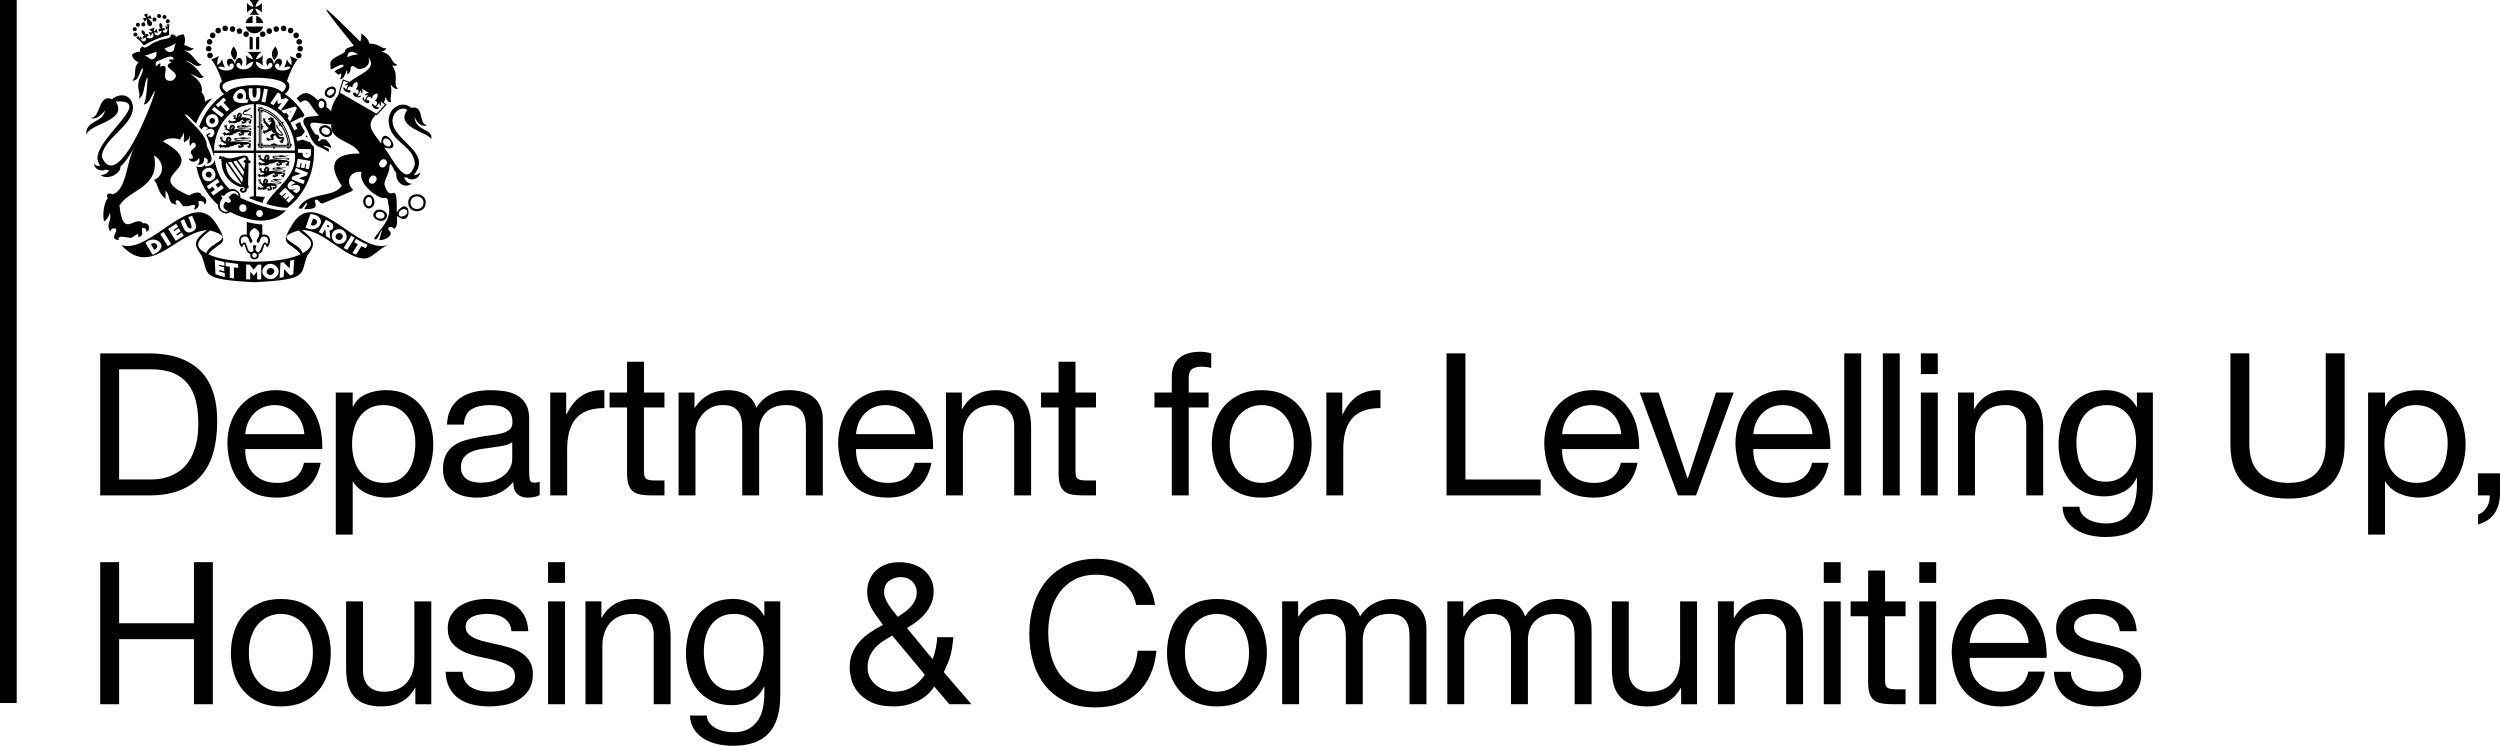 <?xml version="1.0" encoding="UTF-8"?><svg id="uuid-7abc13b1-9e03-4d7c-98cd-b58e224b7605" xmlns="http://www.w3.org/2000/svg" width="67mm" height="19.988mm" viewBox="0 0 189.921 56.658"><path d="M11.316,26.844c1.663,0,2.942.423,3.839,1.27.897.846,1.345,2.136,1.345,3.869,0,.907-.101,1.71-.302,2.411-.202.7-.514,1.29-.937,1.768-.423.479-.962.844-1.617,1.096-.655.252-1.431.378-2.328.378h-3.703v-10.792h3.703ZM11.437,36.427c.161,0,.363-.013.605-.038.242-.025.499-.085.771-.181.272-.096.542-.234.809-.416.267-.181.506-.428.718-.74.212-.312.385-.703.521-1.172.136-.468.204-1.035.204-1.7,0-.645-.063-1.222-.189-1.731-.126-.509-.332-.942-.62-1.3-.287-.358-.658-.63-1.111-.816-.453-.186-1.013-.28-1.678-.28h-2.418v8.373h2.388Z" fill="#000" stroke-width="0"/><path d="M23.227,37.137c-.585.443-1.32.665-2.207.665-.625,0-1.167-.101-1.625-.302-.459-.202-.844-.484-1.156-.846-.313-.363-.547-.796-.703-1.3-.156-.504-.245-1.053-.264-1.647,0-.594.091-1.138.272-1.632.181-.494.436-.922.763-1.285.327-.363.715-.645,1.164-.847.448-.202.939-.302,1.474-.302.695,0,1.272.144,1.731.431.458.287.826.652,1.103,1.096.277.443.469.927.574,1.451.106.524.149,1.023.129,1.496h-5.849c-.01.343.03.668.121.975.091.308.237.58.438.816.201.237.458.426.771.567.312.141.68.212,1.103.212.544,0,.99-.126,1.338-.378.348-.252.577-.635.688-1.149h1.27c-.171.877-.549,1.537-1.134,1.98ZM22.917,32.119c-.116-.272-.272-.506-.468-.703s-.428-.352-.695-.468c-.267-.116-.562-.174-.884-.174-.332,0-.632.058-.899.174-.267.116-.496.275-.688.476-.192.202-.343.436-.454.703-.111.267-.176.552-.197.854h4.489c-.02-.302-.088-.589-.204-.861Z" fill="#000" stroke-width="0"/><path d="M26.793,29.822v1.058h.03c.212-.433.544-.748.998-.945.453-.197.952-.295,1.496-.295.605,0,1.131.111,1.579.332.448.222.821.522,1.119.899.297.378.521.814.673,1.308.151.494.227,1.018.227,1.572s-.073,1.079-.219,1.572c-.146.494-.368.925-.665,1.292-.297.368-.67.658-1.119.869-.448.212-.97.318-1.564.318-.192,0-.406-.02-.642-.061-.237-.04-.471-.106-.703-.197-.232-.091-.451-.214-.658-.37-.207-.156-.38-.35-.521-.582h-.03v4.02h-1.285v-10.792h1.285ZM31.411,32.595c-.096-.348-.242-.658-.438-.93-.197-.272-.448-.488-.756-.65-.308-.161-.668-.242-1.081-.242-.433,0-.801.086-1.103.257s-.549.395-.741.672c-.192.277-.33.592-.416.945-.086.353-.129.711-.129,1.073,0,.383.045.754.136,1.111.091.358.234.672.431.945.197.272.451.491.763.658.312.166.69.249,1.134.249s.814-.086,1.111-.257c.297-.171.537-.398.718-.68.181-.282.312-.604.393-.967.081-.363.121-.735.121-1.119,0-.363-.048-.718-.144-1.065Z" fill="#000" stroke-width="0"/><path d="M41.001,37.603c-.222.133-.529.199-.922.199-.332,0-.597-.093-.793-.28s-.295-.491-.295-.915c-.353.423-.763.728-1.232.915s-.975.28-1.519.28c-.353,0-.688-.041-1.005-.121s-.592-.206-.824-.378c-.232-.171-.416-.395-.552-.673-.136-.277-.204-.612-.204-1.005,0-.443.075-.806.227-1.088.151-.282.35-.511.597-.688.247-.176.529-.31.846-.4.317-.091.642-.166.975-.227.353-.07.688-.123,1.005-.159.317-.035.597-.086.839-.151.242-.065.433-.161.574-.287.141-.126.212-.31.212-.552,0-.282-.053-.509-.159-.68-.106-.171-.242-.302-.408-.393s-.353-.151-.559-.181c-.207-.03-.411-.045-.612-.045-.544,0-.998.103-1.36.31-.363.207-.559.597-.59,1.171h-1.285c.02-.484.121-.892.302-1.224.181-.333.423-.602.725-.809.302-.206.647-.355,1.035-.446.388-.091.803-.136,1.247-.136.353,0,.703.025,1.051.076.348.05.662.153.945.309.282.156.509.375.68.656.171.281.257.648.257,1.101v4.012c0,.302.018.523.053.663.035.141.154.211.355.211.111,0,.242-.025.393-.075v1.01ZM38.915,33.585c-.161.121-.373.209-.635.264-.262.055-.537.101-.824.136-.287.035-.577.076-.869.121-.292.045-.554.118-.786.219-.232.101-.421.244-.567.431-.146.187-.219.441-.219.763,0,.212.043.391.129.536.085.146.197.264.332.355.136.091.295.156.476.196.181.041.373.061.574.061.423,0,.786-.058,1.088-.174.302-.116.549-.262.741-.438.191-.176.333-.368.423-.574.091-.206.136-.4.136-.582v-1.315Z" fill="#000" stroke-width="0"/><path d="M43.011,29.822v1.647h.03c.312-.635.695-1.104,1.149-1.406.454-.302,1.028-.443,1.723-.423v1.36c-.514,0-.952.071-1.315.212-.363.141-.655.348-.877.62-.222.272-.383.602-.484.99-.101.388-.151.834-.151,1.338v3.476h-1.285v-7.814h1.209Z" fill="#000" stroke-width="0"/><path d="M50.477,29.822v1.133h-1.557v4.852c0,.151.013.272.038.363.025.091.073.161.144.211.07.051.169.083.295.098.126.015.29.023.491.023h.59v1.133h-.982c-.333,0-.617-.023-.854-.068-.237-.045-.428-.129-.574-.249-.146-.121-.255-.292-.325-.514-.071-.221-.106-.514-.106-.876v-4.973h-1.33v-1.133h1.33v-2.343h1.285v2.343h1.557Z" fill="#000" stroke-width="0"/><path d="M52.76,29.822v1.149h.03c.584-.887,1.426-1.33,2.524-1.33.484,0,.922.101,1.315.302s.67.544.831,1.028c.262-.423.607-.751,1.035-.983.428-.232.899-.348,1.413-.348.393,0,.748.043,1.066.129.317.086.59.219.816.4.227.182.403.416.529.703.126.287.189.632.189,1.035v5.728h-1.285v-5.124c0-.242-.02-.468-.06-.68-.041-.212-.116-.395-.227-.552s-.264-.28-.461-.37-.451-.136-.763-.136c-.635,0-1.134.181-1.497.544s-.544.846-.544,1.451v4.867h-1.285v-5.124c0-.252-.023-.484-.068-.695-.045-.211-.123-.395-.234-.552-.111-.156-.259-.277-.446-.363-.187-.086-.426-.129-.718-.129-.373,0-.693.075-.96.227-.267.151-.484.332-.65.544-.166.212-.287.431-.363.658s-.113.416-.113.567v4.867h-1.285v-7.814h1.209Z" fill="#000" stroke-width="0"/><path d="M69.627,37.137c-.584.443-1.32.665-2.207.665-.625,0-1.166-.101-1.625-.302s-.844-.484-1.156-.846c-.313-.363-.547-.796-.703-1.3-.156-.504-.245-1.053-.264-1.647,0-.594.091-1.138.272-1.632.181-.494.436-.922.763-1.285.327-.363.715-.645,1.164-.847.448-.202.939-.302,1.474-.302.695,0,1.272.144,1.731.431.458.287.826.652,1.103,1.096.277.443.468.927.574,1.451s.148,1.023.129,1.496h-5.849c-.01.343.03.668.121.975.091.308.237.58.438.816.202.237.458.426.771.567.312.141.68.212,1.103.212.544,0,.99-.126,1.338-.378.348-.252.577-.635.688-1.149h1.269c-.171.877-.549,1.537-1.133,1.98ZM69.318,32.119c-.116-.272-.272-.506-.469-.703s-.428-.352-.695-.468c-.267-.116-.562-.174-.884-.174-.333,0-.632.058-.899.174-.267.116-.496.275-.688.476-.191.202-.343.436-.453.703-.111.267-.177.552-.197.854h4.489c-.02-.302-.088-.589-.204-.861Z" fill="#000" stroke-width="0"/><path d="M73.073,29.822v1.239h.03c.534-.947,1.381-1.421,2.539-1.421.514,0,.942.071,1.285.212.342.141.62.338.831.59.212.252.36.552.446.899.085.348.128.733.128,1.156v5.139h-1.285v-5.29c0-.484-.141-.866-.423-1.149-.282-.282-.67-.423-1.164-.423-.393,0-.733.061-1.02.181-.287.121-.527.293-.718.514-.192.222-.335.481-.431.778-.096.297-.143.622-.143.975v4.413h-1.285v-7.814h1.209Z" fill="#000" stroke-width="0"/><path d="M83.26,29.822v1.133h-1.557v4.852c0,.151.013.272.038.363.025.091.073.161.143.211.07.051.169.083.295.098.126.015.29.023.491.023h.59v1.133h-.983c-.332,0-.617-.023-.854-.068s-.428-.129-.574-.249c-.146-.121-.254-.292-.325-.514-.071-.221-.106-.514-.106-.876v-4.973h-1.33v-1.133h1.33v-2.343h1.285v2.343h1.557Z" fill="#000" stroke-width="0"/><path d="M87.704,30.955v-1.133h1.315v-1.164c0-.635.184-1.116.552-1.444.368-.327.904-.491,1.61-.491.121,0,.259.01.416.03.156.02.295.051.416.091v1.118c-.111-.04-.232-.068-.363-.083-.131-.015-.252-.023-.363-.023-.313,0-.554.06-.725.181-.171.121-.257.353-.257.695v1.088h1.511v1.133h-1.511v6.681h-1.285v-6.681h-1.315Z" fill="#000" stroke-width="0"/><path d="M92.299,32.127c.161-.499.403-.932.725-1.3.322-.368.72-.658,1.194-.869.474-.212,1.018-.318,1.632-.318.625,0,1.172.106,1.64.318.468.211.864.501,1.186.869.322.368.564.801.725,1.3.161.499.242,1.036.242,1.61s-.081,1.108-.242,1.602c-.161.494-.403.924-.725,1.292-.323.368-.718.655-1.186.862s-1.015.31-1.64.31c-.615,0-1.159-.103-1.632-.31-.474-.206-.872-.494-1.194-.862-.323-.368-.564-.798-.725-1.292-.161-.494-.242-1.028-.242-1.602s.081-1.111.242-1.61ZM93.606,34.998c.126.368.3.675.522.922.222.247.481.436.778.567.297.131.612.197.945.197s.647-.065.945-.197c.297-.131.557-.32.779-.567.222-.247.395-.554.522-.922.126-.368.189-.788.189-1.262s-.063-.894-.189-1.262c-.126-.368-.3-.677-.522-.929-.222-.252-.481-.443-.779-.574s-.612-.197-.945-.197-.647.066-.945.197-.557.323-.778.574c-.222.252-.396.562-.522.929-.126.368-.189.789-.189,1.262s.063.894.189,1.262Z" fill="#000" stroke-width="0"/><path d="M101.971,29.822v1.647h.03c.312-.635.695-1.104,1.149-1.406.453-.302,1.028-.443,1.723-.423v1.36c-.514,0-.952.071-1.315.212-.363.141-.655.348-.877.62s-.383.602-.484.99c-.101.388-.151.834-.151,1.338v3.476h-1.285v-7.814h1.209Z" fill="#000" stroke-width="0"/><path d="M111.327,26.844v9.582h5.713v1.209h-7.149v-10.792h1.436Z" fill="#000" stroke-width="0"/><path d="M123.268,37.137c-.584.443-1.32.665-2.207.665-.625,0-1.166-.101-1.625-.302s-.844-.484-1.156-.846c-.313-.363-.547-.796-.703-1.3-.156-.504-.245-1.053-.264-1.647,0-.594.091-1.138.272-1.632.181-.494.436-.922.763-1.285.327-.363.715-.645,1.164-.847.448-.202.939-.302,1.474-.302.695,0,1.272.144,1.731.431.458.287.826.652,1.103,1.096.277.443.468.927.574,1.451s.148,1.023.129,1.496h-5.849c-.01.343.03.668.121.975.091.308.237.58.438.816.202.237.458.426.771.567.312.141.68.212,1.103.212.544,0,.99-.126,1.338-.378.348-.252.577-.635.688-1.149h1.269c-.171.877-.549,1.537-1.133,1.98ZM122.958,32.119c-.116-.272-.272-.506-.469-.703s-.428-.352-.695-.468c-.267-.116-.562-.174-.884-.174-.333,0-.632.058-.899.174-.267.116-.496.275-.688.476-.191.202-.343.436-.453.703-.111.267-.177.552-.197.854h4.489c-.02-.302-.088-.589-.204-.861Z" fill="#000" stroke-width="0"/><path d="M127.47,37.636l-2.902-7.814h1.436l2.192,6.514h.03l2.131-6.514h1.345l-2.857,7.814h-1.375Z" fill="#000" stroke-width="0"/><path d="M137.793,37.137c-.584.443-1.32.665-2.207.665-.625,0-1.166-.101-1.625-.302s-.844-.484-1.156-.846c-.313-.363-.547-.796-.703-1.3-.156-.504-.245-1.053-.264-1.647,0-.594.091-1.138.272-1.632.181-.494.436-.922.763-1.285.327-.363.715-.645,1.164-.847.448-.202.939-.302,1.474-.302.695,0,1.272.144,1.731.431.458.287.826.652,1.103,1.096.277.443.468.927.574,1.451s.148,1.023.129,1.496h-5.849c-.01.343.03.668.121.975.091.308.237.58.438.816.202.237.458.426.771.567.312.141.68.212,1.103.212.544,0,.99-.126,1.338-.378.348-.252.577-.635.688-1.149h1.269c-.171.877-.549,1.537-1.133,1.98ZM137.483,32.119c-.116-.272-.272-.506-.469-.703s-.428-.352-.695-.468c-.267-.116-.562-.174-.884-.174-.333,0-.632.058-.899.174-.267.116-.496.275-.688.476-.191.202-.343.436-.453.703-.111.267-.177.552-.197.854h4.489c-.02-.302-.088-.589-.204-.861Z" fill="#000" stroke-width="0"/><path d="M141.39,26.844v10.792h-1.285v-10.792h1.285Z" fill="#000" stroke-width="0"/><path d="M144.322,26.844v10.792h-1.285v-10.792h1.285Z" fill="#000" stroke-width="0"/><path d="M145.924,28.416v-1.572h1.285v1.572h-1.285ZM147.209,29.822v7.814h-1.285v-7.814h1.285Z" fill="#000" stroke-width="0"/><path d="M149.959,29.822v1.239h.03c.534-.947,1.381-1.421,2.539-1.421.514,0,.942.071,1.285.212.342.141.62.338.831.59.212.252.36.552.446.899.085.348.128.733.128,1.156v5.139h-1.285v-5.29c0-.484-.141-.866-.423-1.149-.282-.282-.67-.423-1.164-.423-.393,0-.733.061-1.02.181-.287.121-.527.293-.718.514-.192.222-.335.481-.431.778-.096.297-.143.622-.143.975v4.413h-1.285v-7.814h1.209Z" fill="#000" stroke-width="0"/><path d="M162.671,39.843c-.584.635-1.502.952-2.751.952-.363,0-.733-.04-1.111-.121-.378-.081-.72-.212-1.028-.393-.307-.182-.562-.418-.763-.711-.202-.292-.313-.65-.332-1.073h1.285c.01.232.083.428.219.59.136.161.302.292.499.393s.41.174.642.219c.232.045.454.068.665.068.423,0,.781-.073,1.073-.219s.534-.348.725-.604c.191-.257.33-.567.416-.93.086-.363.129-.761.129-1.194v-.514h-.03c-.222.484-.557.839-1.005,1.065-.448.227-.925.34-1.428.34-.585,0-1.093-.106-1.527-.318-.433-.211-.796-.496-1.088-.854-.293-.358-.512-.776-.658-1.254-.146-.478-.219-.985-.219-1.519,0-.463.061-.939.181-1.428.121-.489.322-.932.605-1.33.282-.398.655-.725,1.118-.983s1.033-.386,1.708-.386c.494,0,.947.109,1.36.325.413.217.735.542.967.975h.015v-1.118h1.209v7.149c0,1.28-.293,2.237-.877,2.872ZM161.031,36.329c.297-.176.537-.408.718-.695s.315-.612.4-.975c.086-.363.129-.725.129-1.088,0-.342-.04-.68-.121-1.013-.081-.332-.209-.632-.386-.899-.177-.267-.406-.481-.688-.642-.282-.161-.625-.242-1.028-.242-.413,0-.766.078-1.058.234-.293.156-.532.365-.718.627-.187.262-.323.564-.408.907-.086.343-.129.7-.129,1.073,0,.353.035.706.106,1.058.07.353.191.673.363.96.171.287.398.519.68.695s.635.264,1.058.264.783-.088,1.081-.264Z" fill="#000" stroke-width="0"/><path d="M177.014,36.842c-.736.69-1.784,1.035-3.144,1.035-1.39,0-2.476-.33-3.257-.99-.781-.66-1.171-1.71-1.171-3.151v-6.892h1.436v6.892c0,.967.257,1.7.771,2.199.514.499,1.254.748,2.222.748.917,0,1.615-.249,2.094-.748.478-.499.718-1.232.718-2.199v-6.892h1.436v6.892c0,1.381-.368,2.416-1.103,3.106Z" fill="#000" stroke-width="0"/><path d="M181.186,29.822v1.058h.03c.212-.433.544-.748.997-.945.454-.197.952-.295,1.496-.295.605,0,1.131.111,1.579.332.448.222.821.522,1.119.899.297.378.522.814.673,1.308.151.494.227,1.018.227,1.572s-.073,1.079-.219,1.572c-.146.494-.368.925-.665,1.292-.297.368-.67.658-1.119.869-.448.212-.97.318-1.564.318-.191,0-.406-.02-.642-.061-.237-.04-.471-.106-.703-.197-.232-.091-.451-.214-.658-.37-.207-.156-.38-.35-.522-.582h-.03v4.02h-1.285v-10.792h1.285ZM185.803,32.595c-.096-.348-.242-.658-.438-.93-.197-.272-.448-.488-.756-.65-.307-.161-.668-.242-1.081-.242-.433,0-.801.086-1.103.257s-.549.395-.741.672c-.191.277-.33.592-.416.945-.086.353-.128.711-.128,1.073,0,.383.045.754.136,1.111.091.358.234.672.431.945.197.272.451.491.763.658.312.166.69.249,1.134.249s.813-.086,1.111-.257c.297-.171.537-.398.718-.68.181-.282.312-.604.393-.967.081-.363.121-.735.121-1.119,0-.363-.048-.718-.143-1.065Z" fill="#000" stroke-width="0"/><path d="M189.921,35.958v1.526c0,.575-.131,1.068-.393,1.481-.262.413-.686.705-1.27.877v-.756c.171-.06.315-.149.431-.264.116-.116.209-.242.28-.378.07-.136.118-.275.144-.416.025-.141.033-.272.023-.393h-.892v-1.678h1.678Z" fill="#000" stroke-width="0"/><path d="M9.049,42.707v4.64h5.683v-4.64h1.436v10.792h-1.436v-4.942h-5.683v4.942h-1.436v-10.792h1.436Z" fill="#000" stroke-width="0"/><path d="M17.785,47.989c.161-.499.403-.932.725-1.3.322-.368.72-.658,1.194-.869.474-.212,1.018-.318,1.632-.318.625,0,1.171.106,1.64.318.469.211.864.501,1.186.869.322.368.564.801.725,1.3.161.499.242,1.036.242,1.61s-.081,1.108-.242,1.602c-.161.494-.403.924-.725,1.292-.323.368-.718.655-1.186.862-.468.206-1.015.31-1.64.31-.615,0-1.159-.103-1.632-.31-.474-.206-.872-.494-1.194-.862-.323-.368-.564-.798-.725-1.292-.161-.494-.242-1.028-.242-1.602s.081-1.111.242-1.61ZM19.093,50.861c.126.368.3.675.521.922.222.247.481.436.778.567.297.131.612.197.945.197s.647-.065.945-.197c.297-.131.557-.32.778-.567.222-.247.395-.554.521-.922.126-.368.189-.788.189-1.262s-.063-.894-.189-1.262c-.126-.368-.3-.677-.521-.929-.222-.252-.481-.443-.778-.574-.297-.131-.612-.197-.945-.197s-.648.066-.945.197c-.297.131-.557.323-.778.574-.222.252-.396.562-.521.929-.126.368-.189.789-.189,1.262s.063.894.189,1.262Z" fill="#000" stroke-width="0"/><path d="M31.554,53.499v-1.239h-.03c-.272.484-.62.839-1.043,1.065-.423.227-.922.34-1.496.34-.514,0-.942-.068-1.285-.204-.343-.136-.62-.33-.831-.582-.212-.252-.36-.552-.446-.899-.086-.348-.129-.733-.129-1.156v-5.139h1.285v5.29c0,.484.141.867.423,1.149.282.282.67.423,1.164.423.393,0,.733-.061,1.02-.181.287-.121.526-.292.718-.514.191-.222.335-.481.431-.778.096-.297.144-.622.144-.975v-4.413h1.285v7.814h-1.209Z" fill="#000" stroke-width="0"/><path d="M35.333,51.753c.121.197.28.353.476.468.197.116.418.199.665.249.247.051.501.076.763.076.201,0,.413-.015.635-.045.221-.03.426-.086.612-.166.186-.081.34-.199.461-.355.121-.156.181-.355.181-.597,0-.332-.126-.584-.378-.756-.252-.171-.567-.31-.945-.416-.378-.106-.788-.202-1.232-.287s-.854-.207-1.232-.363c-.378-.156-.693-.375-.945-.658-.252-.282-.378-.675-.378-1.179,0-.393.088-.73.264-1.013.176-.282.403-.511.68-.688.277-.176.589-.307.937-.393.348-.086.693-.129,1.035-.129.443,0,.851.038,1.224.113.373.076.703.207.99.393.287.187.516.438.688.756.171.317.272.713.302,1.186h-1.285c-.02-.252-.086-.461-.197-.627-.111-.166-.252-.3-.423-.4-.171-.1-.36-.174-.567-.219-.207-.045-.416-.068-.627-.068-.192,0-.385.015-.582.045s-.376.083-.537.159c-.161.076-.292.177-.393.302-.101.126-.151.29-.151.491,0,.222.078.406.234.552.156.146.355.267.597.363s.514.177.816.242c.302.066.605.134.907.204.322.071.637.157.945.257.307.101.579.234.816.4.237.166.428.375.574.627.146.252.219.564.219.937,0,.474-.098.867-.295,1.179-.197.313-.453.564-.771.756-.317.192-.675.325-1.073.401-.398.075-.793.113-1.186.113-.433,0-.846-.045-1.239-.136-.393-.091-.741-.239-1.043-.446-.302-.206-.544-.478-.725-.816-.181-.338-.282-.748-.302-1.232h1.285c.01.282.075.522.197.718Z" fill="#000" stroke-width="0"/><path d="M41.636,44.279v-1.572h1.285v1.572h-1.285ZM42.921,45.685v7.814h-1.285v-7.814h1.285Z" fill="#000" stroke-width="0"/><path d="M45.686,45.685v1.239h.03c.534-.947,1.38-1.421,2.539-1.421.514,0,.942.071,1.285.212.342.141.62.338.831.59.212.252.36.552.446.899.086.348.129.733.129,1.156v5.139h-1.285v-5.29c0-.484-.141-.866-.423-1.149-.282-.282-.67-.423-1.164-.423-.393,0-.733.061-1.02.181-.287.121-.527.293-.718.514-.191.222-.335.481-.431.778-.096.297-.144.622-.144.975v4.413h-1.285v-7.814h1.209Z" fill="#000" stroke-width="0"/><path d="M58.398,55.705c-.584.635-1.502.952-2.751.952-.363,0-.733-.04-1.111-.121-.378-.081-.72-.212-1.028-.393-.308-.182-.562-.418-.763-.711-.202-.292-.312-.65-.332-1.073h1.285c.01.232.083.428.219.59.136.161.302.292.499.393s.41.174.642.219c.232.045.453.068.665.068.423,0,.781-.073,1.073-.219s.534-.348.725-.604c.191-.257.33-.567.416-.93.086-.363.129-.761.129-1.194v-.514h-.03c-.222.484-.557.839-1.005,1.065-.448.227-.925.34-1.428.34-.585,0-1.094-.106-1.527-.318-.433-.211-.796-.496-1.088-.854-.292-.358-.512-.776-.658-1.254-.146-.478-.219-.985-.219-1.519,0-.463.06-.939.181-1.428.121-.489.322-.932.605-1.33.282-.398.655-.725,1.119-.983.463-.257,1.033-.386,1.708-.386.494,0,.947.109,1.36.325.413.217.735.542.967.975h.015v-1.118h1.209v7.149c0,1.28-.293,2.237-.877,2.872ZM56.758,52.191c.297-.176.537-.408.718-.695s.315-.612.4-.975c.086-.363.129-.725.129-1.088,0-.342-.04-.68-.121-1.013-.081-.332-.209-.632-.386-.899-.177-.267-.406-.481-.688-.642-.282-.161-.625-.242-1.028-.242-.413,0-.766.078-1.058.234-.292.156-.532.365-.718.627-.187.262-.323.564-.408.907-.086.343-.129.7-.129,1.073,0,.353.035.706.106,1.058.07.353.191.673.363.96.171.287.398.519.68.695.282.176.635.264,1.058.264s.783-.088,1.081-.264Z" fill="#000" stroke-width="0"/><path d="M69.65,53.287c-.559.252-1.136.378-1.731.378-.725,0-1.31-.111-1.753-.332s-.786-.489-1.028-.801c-.242-.312-.401-.635-.476-.967-.076-.332-.113-.609-.113-.831,0-.423.068-.796.204-1.119.136-.322.317-.612.544-.869.227-.257.494-.489.801-.695.307-.206.632-.4.975-.582-.151-.212-.298-.413-.438-.605-.141-.191-.27-.385-.386-.582-.116-.197-.207-.403-.272-.62-.066-.217-.098-.461-.098-.733,0-.292.053-.572.159-.839.106-.267.262-.504.469-.71.206-.207.461-.37.763-.491.302-.121.65-.181,1.043-.181.332,0,.658.045.975.136.318.091.597.229.839.416.242.187.436.418.582.695.146.277.219.597.219.96,0,.323-.055.622-.166.899-.111.277-.262.532-.453.763-.191.232-.408.441-.65.627s-.494.355-.756.506l1.95,2.373c.201-.564.317-1.124.347-1.678h1.224c-.03.323-.063.597-.098.824-.035.227-.081.436-.136.627-.055.192-.123.38-.204.567-.081.187-.176.4-.287.642l2.101,2.434h-1.678l-1.149-1.345c-.323.504-.763.882-1.322,1.134ZM67.065,48.722c-.227.151-.426.323-.597.514-.171.192-.307.406-.408.642-.101.237-.151.517-.151.839,0,.272.058.521.174.748.116.227.269.418.461.574.191.156.41.28.657.37s.501.136.763.136c.494,0,.935-.116,1.322-.348.388-.232.713-.544.975-.937l-2.479-2.977c-.252.141-.491.287-.718.438ZM68.69,46.531c.171-.121.327-.257.469-.408.141-.151.257-.32.347-.507.091-.186.136-.395.136-.627,0-.312-.111-.582-.333-.809s-.524-.34-.907-.34c-.302,0-.584.093-.846.279-.262.187-.393.476-.393.869,0,.161.033.323.098.484.066.161.148.32.25.476.1.156.211.31.332.461.121.151.242.302.363.453.151-.1.312-.211.484-.332Z" fill="#000" stroke-width="0"/><path d="M85.248,44.234c-.55-.383-1.202-.575-1.958-.575-.645,0-1.197.121-1.655.363-.459.242-.836.567-1.133.975-.298.408-.517.874-.658,1.398-.141.524-.212,1.068-.212,1.632,0,.615.07,1.197.212,1.746.141.549.36,1.028.658,1.436.297.408.677.733,1.141.975s1.018.363,1.663.363c.474,0,.894-.078,1.262-.234.368-.156.685-.373.952-.65.267-.277.476-.607.627-.99.151-.383.242-.796.272-1.24h1.436c-.141,1.36-.61,2.418-1.406,3.174-.796.756-1.884,1.133-3.265,1.133-.837,0-1.567-.143-2.192-.431-.625-.287-1.144-.683-1.557-1.186-.413-.504-.723-1.098-.929-1.784-.207-.685-.31-1.421-.31-2.207s.111-1.524.332-2.214c.222-.69.546-1.292.975-1.806.428-.514.962-.919,1.602-1.217s1.373-.446,2.199-.446c.564,0,1.098.076,1.602.227.504.151.952.373,1.345.665s.72.658.983,1.096c.262.438.433.945.514,1.519h-1.436c-.161-.766-.516-1.34-1.065-1.723Z" fill="#000" stroke-width="0"/><path d="M88.898,47.989c.161-.499.403-.932.725-1.3.322-.368.72-.658,1.194-.869.474-.212,1.018-.318,1.632-.318.625,0,1.172.106,1.64.318.468.211.864.501,1.186.869.322.368.564.801.725,1.3.161.499.242,1.036.242,1.61s-.081,1.108-.242,1.602c-.161.494-.403.924-.725,1.292-.323.368-.718.655-1.186.862s-1.015.31-1.64.31c-.615,0-1.159-.103-1.632-.31-.474-.206-.872-.494-1.194-.862-.323-.368-.564-.798-.725-1.292-.161-.494-.242-1.028-.242-1.602s.081-1.111.242-1.61ZM90.205,50.861c.126.368.3.675.522.922.222.247.481.436.778.567.297.131.612.197.945.197s.647-.065.945-.197c.297-.131.557-.32.779-.567.222-.247.395-.554.522-.922.126-.368.189-.788.189-1.262s-.063-.894-.189-1.262c-.126-.368-.3-.677-.522-.929-.222-.252-.481-.443-.779-.574s-.612-.197-.945-.197-.647.066-.945.197-.557.323-.778.574c-.222.252-.396.562-.522.929-.126.368-.189.789-.189,1.262s.063.894.189,1.262Z" fill="#000" stroke-width="0"/><path d="M98.616,45.685v1.149h.03c.584-.887,1.426-1.33,2.524-1.33.484,0,.922.101,1.315.302s.67.544.831,1.028c.262-.423.607-.751,1.035-.983.428-.232.899-.348,1.413-.348.393,0,.748.043,1.066.129.317.086.59.219.816.4.227.182.403.416.529.703.126.287.189.632.189,1.035v5.728h-1.285v-5.124c0-.242-.02-.468-.06-.68-.041-.212-.116-.395-.227-.552s-.264-.28-.461-.37-.451-.136-.763-.136c-.635,0-1.134.181-1.497.544s-.544.846-.544,1.451v4.867h-1.285v-5.124c0-.252-.023-.484-.068-.695-.045-.211-.123-.395-.234-.552-.111-.156-.259-.277-.446-.363-.187-.086-.426-.129-.718-.129-.373,0-.693.075-.96.227-.267.151-.484.332-.65.544-.166.212-.287.431-.363.658-.076.227-.113.416-.113.567v4.867h-1.285v-7.814h1.209Z" fill="#000" stroke-width="0"/><path d="M111.161,45.685v1.149h.03c.584-.887,1.426-1.33,2.524-1.33.484,0,.922.101,1.315.302.393.202.67.544.831,1.028.262-.423.607-.751,1.035-.983.428-.232.899-.348,1.413-.348.393,0,.748.043,1.066.129.317.086.59.219.816.4.227.182.403.416.529.703.126.287.189.632.189,1.035v5.728h-1.285v-5.124c0-.242-.02-.468-.06-.68-.041-.212-.116-.395-.227-.552s-.264-.28-.461-.37-.451-.136-.763-.136c-.635,0-1.134.181-1.497.544s-.544.846-.544,1.451v4.867h-1.285v-5.124c0-.252-.023-.484-.068-.695-.045-.211-.123-.395-.234-.552-.111-.156-.259-.277-.446-.363-.187-.086-.426-.129-.718-.129-.373,0-.693.075-.96.227-.267.151-.484.332-.65.544-.166.212-.287.431-.363.658-.076.227-.113.416-.113.567v4.867h-1.285v-7.814h1.209Z" fill="#000" stroke-width="0"/><path d="M127.712,53.499v-1.239h-.03c-.272.484-.62.839-1.043,1.065-.423.227-.922.34-1.497.34-.514,0-.942-.068-1.285-.204-.343-.136-.62-.33-.831-.582-.211-.252-.36-.552-.446-.899-.086-.348-.129-.733-.129-1.156v-5.139h1.285v5.29c0,.484.141.867.423,1.149.282.282.67.423,1.164.423.393,0,.733-.061,1.02-.181.287-.121.527-.292.718-.514.191-.222.335-.481.431-.778s.144-.622.144-.975v-4.413h1.285v7.814h-1.209Z" fill="#000" stroke-width="0"/><path d="M131.717,45.685v1.239h.03c.534-.947,1.381-1.421,2.539-1.421.514,0,.942.071,1.285.212.342.141.62.338.831.59.212.252.36.552.446.899.085.348.128.733.128,1.156v5.139h-1.285v-5.29c0-.484-.141-.866-.423-1.149-.282-.282-.67-.423-1.164-.423-.393,0-.733.061-1.02.181-.287.121-.527.293-.718.514-.192.222-.335.481-.431.778-.096.297-.143.622-.143.975v4.413h-1.285v-7.814h1.209Z" fill="#000" stroke-width="0"/><path d="M138.549,44.279v-1.572h1.285v1.572h-1.285ZM139.834,45.685v7.814h-1.285v-7.814h1.285Z" fill="#000" stroke-width="0"/><path d="M144.761,45.685v1.133h-1.557v4.852c0,.151.013.272.038.363.025.091.073.161.143.211.07.051.169.083.295.098.126.015.29.023.491.023h.59v1.133h-.983c-.332,0-.617-.023-.854-.068s-.428-.129-.574-.249c-.146-.121-.254-.292-.325-.514-.071-.221-.106-.514-.106-.876v-4.973h-1.33v-1.133h1.33v-2.343h1.285v2.343h1.557Z" fill="#000" stroke-width="0"/><path d="M145.804,44.279v-1.572h1.285v1.572h-1.285ZM147.088,45.685v7.814h-1.285v-7.814h1.285Z" fill="#000" stroke-width="0"/><path d="M154.222,53c-.584.443-1.32.665-2.207.665-.625,0-1.166-.101-1.625-.302s-.844-.484-1.156-.846c-.313-.363-.547-.796-.703-1.3-.156-.504-.245-1.053-.264-1.647,0-.594.091-1.138.272-1.632.181-.494.436-.922.763-1.285.327-.363.715-.645,1.164-.847.448-.202.939-.302,1.474-.302.695,0,1.272.144,1.731.431.458.287.826.652,1.103,1.096.277.443.468.927.574,1.451.106.524.148,1.023.129,1.496h-5.849c-.01.343.03.668.121.975.091.308.237.58.438.816.202.237.458.426.771.567.312.141.68.212,1.103.212.544,0,.99-.126,1.338-.378.348-.252.577-.635.688-1.149h1.269c-.171.877-.549,1.537-1.133,1.98ZM153.912,47.982c-.116-.272-.272-.506-.469-.703s-.428-.352-.695-.468c-.267-.116-.562-.174-.884-.174-.333,0-.632.058-.899.174-.267.116-.496.275-.688.476-.191.202-.343.436-.453.703-.111.267-.177.552-.197.854h4.489c-.02-.302-.088-.589-.204-.861Z" fill="#000" stroke-width="0"/><path d="M157.517,51.753c.121.197.279.353.476.468.197.116.418.199.665.249.247.051.501.076.763.076.202,0,.413-.015.635-.045.222-.03.426-.086.612-.166.186-.081.34-.199.461-.355.121-.156.181-.355.181-.597,0-.332-.126-.584-.378-.756-.252-.171-.567-.31-.945-.416-.378-.106-.788-.202-1.232-.287s-.854-.207-1.232-.363c-.378-.156-.693-.375-.945-.658-.252-.282-.378-.675-.378-1.179,0-.393.088-.73.264-1.013.176-.282.403-.511.68-.688.277-.176.59-.307.937-.393.347-.086.692-.129,1.035-.129.443,0,.851.038,1.224.113.373.076.703.207.99.393.287.187.516.438.688.756.171.317.272.713.302,1.186h-1.285c-.02-.252-.086-.461-.197-.627-.111-.166-.252-.3-.423-.4-.171-.1-.361-.174-.567-.219-.207-.045-.416-.068-.627-.068-.191,0-.385.015-.582.045s-.375.083-.536.159c-.161.076-.293.177-.393.302-.101.126-.151.29-.151.491,0,.222.078.406.234.552.156.146.355.267.597.363s.514.177.816.242c.302.066.604.134.907.204.322.071.637.157.945.257.307.101.579.234.816.4.237.166.428.375.574.627.146.252.219.564.219.937,0,.474-.098.867-.295,1.179-.197.313-.454.564-.771.756-.318.192-.675.325-1.073.401-.398.075-.793.113-1.186.113-.433,0-.847-.045-1.239-.136-.393-.091-.741-.239-1.043-.446-.302-.206-.544-.478-.725-.816-.181-.338-.282-.748-.302-1.232h1.285c.01.282.075.522.197.718Z" fill="#000" stroke-width="0"/><rect width="1.269" height="53.408" fill="#000" stroke-width="0"/><path d="M6.994,10.052s-.003-.002,0-.002c0,0,0,.001,0,.002Z" fill="#000" stroke-width="0"/><path d="M22.071,10.908c-.076-.545-.281-1.074-.592-1.524.042-.029.076-.075.087-.143-.067-.008-.12.012-.159.043-.38-.518-.909-.903-1.458-1.06-.014-.12-.152-.149-.18-.043-.009-.003-.017-.005-.026-.005-.029-.027-.068-.046-.121-.052-.004.058.012.104.038.14v.01c-.113.004-.112.144,0,.182v1.118c-.045.002-.092.02-.135.061.043.041.09.059.135.061v1.209c-.114.035-.117.175,0,.181v.027c-.02.031-.032.068-.034.114.044,0,.08-.012.109-.03h.033c.008.112.144.109.179,0h.809c.001.046.019.095.062.14.042-.045.061-.094.061-.14h.921c.033.125.186.125.184,0h.019c.032.021.073.035.122.035,0-.059-.034-.09-.036-.14.122-.009.106-.162-.02-.183ZM21.285,9.247c.421.532.679,1.196.732,1.874h-2.281v-2.87c.579.112,1.128.465,1.548.996Z" fill="#000" stroke-width="0"/><path d="M21.962,11.034c-.123-1.216-.959-2.448-2.18-2.726v2.767h2.185l-.005-.041ZM21.159,9.285c-.042.062-.009.129.077.134-.036.029-.063.071-.073.132.06.008.11-.007.146-.033-.017.08.029.128.097.115.236.384.395.823.462,1.271-.028-.015-.063-.023-.103-.023.002.05.018.089.042.121h-.77c-.009-.091-.095-.121-.159-.044-.001-.046-.019-.095-.061-.138-.042.044-.06.092-.062.138-.063-.077-.151-.046-.159.044h-.657c.021-.031.035-.07.036-.118-.05,0-.09.016-.12.037v-1.066c.096,0,.137-.091.055-.159.045-.001.094-.02.138-.061-.045-.042-.093-.059-.138-.061.081-.069.041-.158-.055-.16v-.904c.027.018.06.031.1.037.004-.047-.006-.085-.022-.118.454.142.884.441,1.224.856Z" fill="#000" stroke-width="0"/><path d="M21.531,10.597v-.003c.042-.021.077-.051.09-.085-.048.017-.082-.004-.094-.011.178-.203-.373.076-.372-.286.08.131.341.159.348,0-.12-.26-.414-.389-.457-.766-.308.245.842,1.022.151.71h0c-.466-.294-.127-.751-.404-1.061,0,0,.016-.05-.005-.113-.015.014-.048.011-.066.01-.023-.071-.109-.045-.106-.106-.104.1-.399.075-.177.259l.025-.044c.016-.016.077-.023.087.02.025.093-.171-.008-.142.101.343.055.228.015.059.297-.09-.124-.281-.235-.325-.377.01-.067.044-.19-.057-.194.009.008.023.018.025.041-.043.033-.011.053-.017.091-.018-.013-.027-.089-.075-.075.008-.032-.031-.062-.068-.024.007.002.023.005.028.013-.035.073.037.057.061.093-.053-.006-.094-.006-.082.052-.018.013-.023.041.012.063-.002-.015,0-.033.02-.038.157.001-.018.063.089.101-.02.039-.084.021-.081-.036-.045.072.03.129.093.101.002.027,0,.076.011.077.024-.048.014.041.052.035-.004-.012-.002-.023.005-.026.068.096.087.222.265.308-.162.135-.216.262-.406.172-.024-.011-.063.004-.071.024.013-.004.028-.007.049.007-.018.061.027.045.09.063-.045.042-.092-.047-.124.026-.034-.002-.066.063-.03.087,0-.01.004-.032.022-.045.038.064.062.044.113-.004-.009.045-.037.088.028.092,0,.043.061.059.083.047-.013-.006-.036-.018-.045-.048.058,0,.016-.062.028-.081.024.018.099.062.111-.021.048-.019.091-.035.127-.023-.021-.057.141-.111.166-.057.004-.023.026-.06.053-.091-.006.206.271.202.336.322-.264-.15-.606.114-.309.333-.082.015-.108-.012-.183.009-.07.007-.097-.136-.176-.062-.029,0-.07.034-.063.065.008-.009.024-.023.047-.027-.012.041.029.045.058.033.039.033-.13.003-.054.095-.004.024.017.047.058.035-.008-.006-.024-.016-.02-.03.056-.006.027-.024.043.035-.004.029.038.058.079.029-.011-.002-.038-.007-.041-.021.063-.103.085.036.153-.036.011.007.022.013.033.022-.009-.031.013-.054.078-.011l.046-.036c.255.056-.141-.381.252-.333.007.119.281.406.425.233.061.144-.02.143-.125.157-.03.006-.063.032-.061.064.01-.007.029-.023.052-.027-.004.077.07.039.086.046-.038.028-.067.065-.009.082-.002.025.017.049.038.052-.008-.012-.01-.02.002-.047.054.013.028-.04.063-.065.008.026-.021.081.038.079.008.022.036.038.072.02-.009-.004-.028-.012-.032-.023.07-.14-.076-.03.044-.195.029-.017.058-.036.061-.059-.033.002-.067-.009-.078-.013Z" fill="#000" stroke-width="0"/><path d="M20.465,9.1h0s.001-.001,0,0Z" fill="#000" stroke-width="0"/><path d="M18.945,12.185l-.055-.004c-.044-.928-1.348.29-1.962-.341l-.062.147c-.125-.458-.438.294-.025.061l-.062.149c.02.009.042.018.064.026-.072.749.465,1.701,1.446,1.993.248-.126.465.246.174.287-.188-.038-.049-.12.031-.145.017-.158-.277-.09-.263.072.019.326.567.283.529-.115.14.028.131-.119.136-.211l-.052-.007.04-1.718c.162.057.228-.182.059-.195ZM17.172,12.319l1.192,1.713c-.636-.232-1.271-.82-1.192-1.713ZM18.4,13.869l-1.086-1.561c.095.005.176.003.267-.01l.871,1.25c-.02.121-.038.232-.052.32ZM17.714,12.275c.084-.02.167-.045.245-.074l.576.826c-.018.114-.036.233-.054.347l-.766-1.099ZM18.664,12.165c-.184-.059-.23.215-.026.197l-.076.49-.485-.696c.296-.084.627-.399.587.008Z" fill="#000" stroke-width="0"/><path d="M18.805,9.012c.24.001.36-.077.36-.153.018-.294-.863-.064-.614-.336.33-.022.349-.263.586-.308-.288-.04-.329.185-.451.196.066-.031.09-.109.085-.139-.056.09-.256.089-.272.223-.336.343.622.182.603.361-.131.24-.479-.01-.796.075,0-.043.087-.124.053-.164.025-.011.041-.031.043-.052-.015-.014-.033-.019-.05-.022.008-.085-.158-.172-.218-.107-.012-.011-.03-.02-.047-.021-.01.023-.014.041-.006.073-.024.002-.05.063-.072.057.008.017.015.024.022.025-.02.036-.028.079-.05.082.004.012.012.018.017.02-.021.053-.031.121-.036.153h0c-.177-.055.029-.241-.111-.281.009.008.019.014.018.035-.042.022-.018.04-.027.073-.016-.013-.014-.074-.058-.062.01-.028-.02-.051-.059-.021.006.001.02.003.024.011-.042.058.026.046.042.076-.047-.008-.083-.006-.081.04-.018.01-.026.033.003.052,0-.008.001-.025.015-.027.001-.001.004-.002.006-.003.009.031.063-.02.065.02-.051.039-.02.051.011.072-.013.054-.091.043-.079-.011-.07.103.067.069.104.1.028-.038.007.032.041.03.01-.058.031.021.072.062-.16.039-.292.09-.425.066-.01-.029-.025-.083-.071-.071-.015-.018-.05-.019-.063-.007.012.002.024.004.036.023-.036.043.008.042.049.081-.049.015-.055-.068-.105-.023-.027-.011-.075.026-.055.057.003-.007.012-.023.031-.027.009.063.032.055.092.036-.023.034-.06.057-.009.083-.017.033.029.067.049.064-.009-.009-.023-.026-.019-.053.049.029.031-.075.058-.05-.003.066.099.046.094-.009.012.008.021.021.017.039.007-.003.021-.013.026-.026.007.017.009.039-.014.061.014-.004.049-.022.058-.059.006.006.011.012.013.019,0,0,.001-.001.002-.002.026.012.083-.019.079.038.026-.047.011.009.035.037-.015-.08.168-.108.094-.057.06.003.056-.056.106-.082.019.005.051-.007.063-.029.004.008.012.035-.002.042.287-.078.057-.153.399-.198-.059.105.046.117.083.157-.111.074-.11-.088-.199-.039-.026,0-.061.03-.054.057.007-.007.02-.021.041-.024-.012.036.024.039.048.028.035.029-.11.002-.046.082-.002.021.014.04.049.029-.006-.005-.019-.014-.017-.024.006,0,.014,0,.016.001.031-.034.006.008.021.027-.003.026.033.05.068.026-.009,0-.032-.006-.034-.018.073-.099.087.07.15-.074.187.036.103-.075.068-.175.121.088.19-.052.285-.019.061.095-.014.101-.093.111-.023.005-.049.026-.049.053.008-.006.023-.02.042-.022-.002.058.053.035.068.036-.029.023-.055.052-.007.067-.001.02.013.04.029.043-.006-.01-.007-.018.003-.04.041.012.022-.032.05-.052.007.018-.018.066.03.064.005.019.029.031.056.018-.006-.003-.021-.01-.025-.021.045-.045-.009-.076-.013-.093.01-.017.088-.052.026-.092.014,0,.028.004.036-.016-.066-.013-.005-.059-.012-.11-.067.022-.192-.042-.304-.062ZM18.192,8.674c-.043.052-.056.006-.068-.039.019.013.057.037.068.039ZM18.234,8.797c-.003-.008-.036-.045-.021.001-.08-.041.009.115-.083.089-.075-.059.089-.083.011-.125.054-.028-.047-.006,0-.035.023-.006.122.033.093.069ZM18.269,8.751c-.023,0-.033-.031-.028-.051.009.007.056.025.08.031-.037.008-.028.021-.052.021Z" fill="#000" stroke-width="0"/><path d="M17.354,9.812c-.214-.078-.046-.298-.184-.362.01.008.021.017.022.04-.044.031-.013.048-.021.086-.017-.012-.02-.086-.067-.07.008-.032-.026-.059-.064-.023.007,0,.022.003.026.012-.038.069.034.053.052.088-.049-.008-.089-.004-.08.048-.019.012-.025.039.008.06,0-.012.002-.032.02-.034.012.032.068-.024.07.021-.051.048-.011.059.02.084-.007.062-.09.051-.083-.012-.065.122.08.081.119.117.024-.046.011.038.047.033-.004-.084.153.148.197.088.057.156-.019.062-.132.101-.134.098-.162-.023-.254-.063-.017-.017-.055-.02-.071-.007.012.003.028.005.04.026-.042.047.009.047.054.09-.055.016-.061-.076-.117-.025-.03-.012-.081.029-.06.065.003-.008.014-.026.035-.03.008.069.035.063.101.039-.026.038-.065.062-.01.093-.02.036.033.075.054.071-.01-.01-.026-.03-.021-.059.054.032.035-.08.065-.055.019.143.135-.07.123.033.007-.004.022-.014.028-.028.007.018.01.043-.015.068.015-.005.054-.024.064-.066.006.006.012.015.014.022.001-.001.002-.002.004-.004.028.013.091-.021.087.043.028-.054.012.009.039.041-.018-.088.187-.12.104-.064.069.016.177-.089.192-.133.22-.011.215-.143.52-.163-.066.115.047.13.092.174-.123.081-.124-.1-.221-.043-.029,0-.067.033-.061.062.009-.009.024-.023.047-.027,0,.023-.009.037.026.039.115-.004-.101.002-.024.083-.002.022.016.045.055.031-.007-.004-.022-.014-.018-.025.048-.006.027-.02.04.031-.004.028.036.057.076.029-.011-.002-.036-.007-.039-.02.009-.003.018-.007.019-.007.035-.096.1.076.148-.074.208.04.112-.085.074-.194.144.12.38-.098.46.004.014.135-.042.064-.121.1-.027.004-.056.029-.055.058.009-.007.026-.022.048-.025-.006.069.06.036.075.041-.032.026-.061.058-.008.073-.002.023.014.045.033.048-.007-.012-.008-.019.003-.045.046.012.023-.035.055-.057.007.023-.019.072.033.071.007.019.032.034.063.019-.007-.003-.024-.012-.028-.023.051-.05-.009-.083-.014-.103.01-.018.096-.057.028-.101h0c.015,0,.031.004.039-.018-.072-.012-.006-.066-.013-.121-.094.02-.161-.04-.351-.039.148,0,.365-.038.365-.121.002-.215-1.599-.021-.814-.206.268.144.678-.051.854.008-.206-.156-.378.006-.598-.042.128,0,.172-.038.179-.072-.105.07-.314-.046-.426.055-.16-.005-.289-.005-.289.102.016.3.91-.031,1.019.148-.269.183-.805-.06-1.248.042.024-.049.077-.112.048-.147.028-.012.046-.034.047-.057-.016-.016-.037-.022-.055-.026.008-.094-.174-.188-.241-.12-.014-.012-.033-.019-.052-.022-.012.025-.015.047-.007.081-.027.001-.055.071-.079.062.009.019.017.026.025.028-.022.04-.031.087-.057.089.016.021.028.031.036.033-.004.031-.004.061-.006.087-.021-.008-.066-.024-.087-.031ZM17.706,9.609c.01.008.062.028.088.034-.049.027-.09.038-.088-.034ZM17.652,9.581c-.047.06-.06.007-.076-.043.022.015.064.042.076.043ZM17.569,9.762c.019-.039.092-.041.026-.081.044-.005-.079-.089.094-.006.018.004.02.034.01.042-.003-.009-.04-.048-.024.001-.074-.025-.023.035-.041.074-.015.057-.097.014-.065-.031ZM17.753,10.154s0-.001.001-.003c0,.002,0,.002-.001.003Z" fill="#000" stroke-width="0"/><path d="M17.498,11.117c.012-.002.024-.005.035-.007-.001,0-.003.012-.004.012.335-.079.318-.141.721-.196-.067.111.058.112.093.158-.123.08-.121-.095-.221-.044-.029,0-.067.035-.059.063.008-.01.023-.023.046-.025,0,.02-.008.036.025.038.117-.006-.101.003-.022.082-.003.023.014.044.054.032-.007-.005-.022-.015-.019-.027.049-.006.027-.019.04.032-.004.028.036.055.076.029-.011,0-.036-.007-.039-.02.008-.003.017-.007.018-.007.037-.095.099.079.149-.074.207.038.114-.081.075-.195.145.122.382-.1.46.005.014.135-.044.063-.122.098-.026.006-.056.028-.055.059.009-.007.026-.023.046-.025,0,.005.001.01.002.011.002.06.064.02.073.029-.031.025-.061.059-.008.074-.002.022.015.045.033.049-.006-.012-.008-.02.002-.044.048.012.025-.035.055-.059.008.022-.018.072.033.072.007.019.032.035.064.018-.008-.003-.024-.012-.028-.022.05-.05-.011-.084-.015-.102.011-.019.097-.058.029-.103h0c.015,0,.031.004.039-.017-.073-.014-.007-.066-.014-.122-.097.02-.165-.04-.351-.038.327.016.586-.227.064-.234-.417.1-1.472-.083-.512-.087.265.161.643-.094.851-.011-.165-.148-.377.016-.596-.029.127-.001.262-.026.27-.062-.107.07-.406-.061-.519.046-.212-.003-.474-.03-.474.099.039.303,1.072-.033,1.205.148-.287.188-1.044-.084-1.499.058.017-.05.088-.124.055-.163.027-.012.047-.034.047-.058-.017-.016-.036-.022-.055-.026.008-.095-.176-.189-.242-.118-.013-.014-.032-.021-.052-.023-.012.025-.016.045-.007.08-.026.002-.055.069-.079.062.01.019.017.028.024.029-.021.039-.03.087-.056.089.009.013.017.021.024.027-.004.022-.007.046-.008.068-.098-.013-.251-.078-.264-.206.01-.064.041-.181-.055-.184.011.008.023.018.024.04-.041.03-.01.049-.016.085-.018-.01-.025-.084-.071-.071.005-.031-.029-.059-.066-.023.008.002.022.004.027.012-.034.07.036.053.058.089-.052-.01-.088-.003-.078.047-.018.014-.023.04.011.06-.002-.013.002-.03.018-.034.005.006.013.012.014.014.123-.05-.025.078.074.081.03.063-.085.074-.077-.001-.058.122.085.08.126.116.023-.043.014.037.049.035.001-.082.056.066.157.111.016-.006.042-.006.051-.027.002.008.01.015.02.021.073.164-.064.06-.165.104-.134.096-.162-.022-.254-.062-.018-.02-.056-.021-.071-.009.012.003.027.006.04.026-.072.038.112.102.018.086-.031-.034-.037-.048-.08-.022-.031-.011-.081.028-.061.065.004-.01.015-.026.036-.03.01.068.033.063.101.039-.024.036-.066.064-.01.091-.017.038.031.075.054.073-.01-.011-.026-.031-.021-.06.053.035.035-.081.064-.054.021.141.133-.067.124.032.006-.003.021-.013.028-.028.007.018.01.044-.017.068.016-.004.055-.023.064-.066.006.007.012.015.014.021.002,0,.003-.001.004-.002.028.011.092-.021.087.042.031-.05.011.01.039.042-.018-.079.259-.107.167-.054.047-.007.178-.061.181-.1ZM17.377,10.521c-.049.058-.06.006-.077-.044.023.014.065.042.077.044ZM17.422,10.656c-.003-.008-.039-.049-.023.002-.09-.043.01.125-.092.099-.086-.065.1-.093.011-.137.065-.032-.052-.009,0-.04.025-.008.136.039.102.076ZM17.462,10.606c-.026,0-.036-.035-.031-.057.01.008.062.028.087.034-.04.009-.031.025-.056.023Z" fill="#000" stroke-width="0"/><path d="M21.958,12.319c.006-.021.031-.028.026-.069-.078.014-.232-.03-.367-.046.355.02.569-.22.063-.226-.415.1-1.471-.084-.511-.086.264.161.67-.114.845-.053-.227-.08-.371.059-.591.011.129,0,.263-.026.271-.059-.107.072-.409-.064-.519.047-.214-.004-.475-.03-.475.097.039.303,1.072-.033,1.206.149-.287.189-1.046-.084-1.498.057.017-.05.088-.125.054-.163.028-.012.046-.034.048-.058-.017-.016-.036-.022-.055-.025.01-.094-.175-.19-.241-.119-.013-.014-.033-.021-.052-.024-.012.026-.015.047-.007.082-.026.001-.055.069-.08.062.01.018.017.026.024.028-.021.04-.03.088-.056.09.015.021.027.031.036.033-.003.022-.004.046-.005.067-.105-.018-.265-.074-.279-.211.011-.065.04-.179-.055-.184.01.007.022.018.024.039-.042.031-.01.05-.016.087-.019-.014-.025-.085-.071-.071.007-.03-.029-.059-.065-.023.008,0,.022.002.027.012-.033.068.034.054.058.088-.051-.005-.089-.005-.079.05-.018.012-.022.039.012.06-.002-.011,0-.033.018-.035.012.034.066-.024.071.021-.05.048-.007.06.024.084-.004.064-.088.051-.084-.012-.06.124.085.079.126.116.023-.042.013.039.049.035.003-.081.052.072.152.118-.002-.009.036-.024.056-.033.004.017.013.034.03.041l.016-.009c.051.141.023.057-.093.092-.135.098-.163-.022-.254-.062-.018-.018-.056-.021-.072-.007.014.002.028.005.04.026-.039.046.007.049.055.089-.055.018-.061-.073-.117-.026-.031-.011-.082.029-.061.065.004-.008.014-.026.036-.029.009.07.037.06.101.039-.025.037-.065.063-.011.09-.016.039.031.076.055.074-.009-.011-.025-.031-.021-.059.055.033.035-.081.065-.055.022.143.134-.07.124.033.007-.004.021-.014.028-.028.008.019.01.044-.016.068.015-.005.054-.024.064-.067.006.007.012.015.014.022.001,0,.002-.001.003-.003.028.012.092-.02.088.043.03-.053.011.008.039.041-.017-.089.188-.121.103-.064.053.005.199-.12.261-.139.331.005.261-.113.637-.157-.066.115.049.129.092.174-.124.083-.124-.101-.221-.043-.029,0-.068.033-.06.061.007-.008.022-.022.045-.025,0,.022-.007.035.026.037.113-.002-.101.005-.022.084-.004.022.015.044.055.033-.008-.007-.022-.015-.019-.028.054-.007.024-.022.041.033-.004.027.036.056.076.028-.011-.001-.036-.007-.04-.02.084-.109.095.079.167-.082.208.04.111-.082.076-.194.143.121.392-.099.467.004.003.134-.048.065-.13.1-.026.005-.057.028-.059.058.009-.007.028-.022.048-.024-.009.07.059.032.073.041-.035.024-.068.055-.015.073-.004.022.011.044.028.047-.005-.012-.006-.019.006-.043.047.01.027-.036.061-.059.005.022-.026.072.027.072.005.019.029.035.062.018-.007-.003-.024-.012-.026-.022.054-.049-.003-.085-.005-.103.007-.018.104-.054.037-.101.016,0,.031.004.041-.018-.04.003-.024-.03-.028-.053ZM20.335,11.9c.011.008.063.028.088.034-.048.027-.092.037-.088-.034ZM20.281,11.871c-.047.06-.062.007-.076-.044.022.016.064.043.076.044ZM20.198,12.052c.016-.039.093-.042.026-.081.047-.021-.006-.022-.014-.021.008-.049.113.009.122.034.009.062-.046-.046-.027.025-.075-.026-.025.035-.042.074-.017.057-.096.014-.066-.031Z" fill="#000" stroke-width="0"/><path d="M20.963,12.786c.241.17.645-.105.809-.044-.218-.076-.354.055-.563.011.122-.001.251-.024.258-.058-.1.067-.384-.057-.493.042-.115-.003-.276-.006-.276.097.012.285.801-.03.912.141-.27.171-.782-.054-1.216.039.023-.046.074-.106.046-.14.026-.011.044-.032.045-.055-.015-.015-.035-.021-.053-.024.01-.09-.167-.18-.229-.113-.012-.012-.031-.019-.05-.022-.011.025-.015.043-.007.076-.026.002-.052.066-.076.059.009.018.017.025.023.027-.021.039-.029.084-.054.085.009.012.016.019.022.024-.007.027-.012.055-.013.082-.302.012-.09-.244-.244-.306.01.007.021.016.023.038-.042.029-.008.047-.015.082-.016-.013-.023-.081-.067-.068.006-.03-.027-.057-.062-.021.007,0,.019.003.025.011-.032.065.034.051.056.085-.051-.01-.085-.004-.075.045-.017.012-.021.037.01.058-.001-.012,0-.032.018-.033.004.004.012.01.013.011.116-.046-.023.074.071.079.031.058-.082.071-.073-.001-.057.116.081.077.119.111.023-.042.012.036.046.032.009-.037.007-.047.091-.01.005.013.013.024.026.03l.055-.01c.013.145-.017.085-.126.109-.128.092-.155-.02-.242-.059-.017-.018-.053-.02-.068-.007.012.002.026.005.038.024-.066.036.105.099.017.082-.029-.03-.036-.048-.077-.02-.028-.014-.078.028-.058.061.004-.008.015-.026.035-.028.01.064.033.061.096.037-.023.035-.063.061-.01.087-.017.035.028.072.052.068-.01-.009-.024-.028-.021-.054.053.029.032-.076.063-.054.02.137.127-.067.117.032.007-.004.021-.014.026-.028.007.017.01.042-.014.065.014-.005.052-.023.06-.063.006.005.011.014.014.02t.003-.004c.029.013.086-.019.084.041.026-.051.011.009.036.04-.016-.081.205-.137.124-.076.064.039.13-.048.148-.096.007-.004.014-.011.017-.018.005.009.005.02-.01.027.237-.074.165-.139.497-.179-.063.11.048.124.087.164-.117.08-.117-.095-.21-.04-.028,0-.065.032-.058.06.009-.009.023-.022.044-.026-.001.021-.008.035.025.037.113-.002-.098.004-.022.078-.003.022.014.044.052.032-.007-.005-.02-.015-.017-.026.052-.006.024-.022.039.032-.004.026.035.052.073.027-.011-.001-.036-.006-.038-.019.007-.004.017-.008.018-.008.032-.091.094.075.141-.068.198.034.108-.079.071-.186.136.115.397-.094.461.003-.013.123-.062.064-.14.096-.026.004-.061.026-.067.055.01-.007.03-.02.051-.023-.019.066.049.033.062.038-.032.023-.077.054-.026.071-.007.021.003.043.02.046-.004-.012-.004-.019.012-.042.153-.108-.008-.005.081.011.002.021.022.034.055.019-.005-.003-.02-.011-.021-.021.053-.036.017-.08.013-.099.003-.016.108-.042.052-.097.015,0,.029.004.042-.016-.066-.015.012-.067.017-.116-.074.006-.247-.026-.378-.045.123-.01.376-.02.376-.118.017-.194-1.473.007-.72-.185ZM20.316,12.797c.009.008.06.027.084.034-.047.025-.087.037-.084-.034ZM20.265,12.771c-.046.058-.058.006-.073-.04.021.014.061.038.073.04ZM20.185,12.943c.018-.037.088-.038.025-.077.042-.005-.076-.085.09-.005.048.068-.041-.015-.014.043-.07-.028-.023.033-.039.068-.015.056-.093.015-.063-.029Z" fill="#000" stroke-width="0"/><path d="M20.749,13.675c.237.172.645-.107.809-.044-.217-.075-.354.057-.562.012.122,0,.251-.026.258-.058-.102.068-.394-.062-.498.048-.585.301.528.184.547.226-.203.225-.602-.036-1.012.078.017-.054.089-.132.059-.167.024-.01.041-.03.041-.051-.014-.014-.033-.02-.049-.023.01-.086-.156-.171-.218-.107-.012-.012-.028-.019-.046-.021-.011.023-.015.043-.007.073-.025.001-.049.064-.071.057.007.017.015.024.022.025-.02.037-.028.08-.052.082.01.014.019.022.026.026-.015.054-.018.122-.012.171-.051-.095-.186-.159-.192-.255.009-.058.036-.164-.05-.167.008.007.019.015.022.037-.037.026-.013.043-.014.077-.018-.01-.023-.077-.065-.064.006-.027-.026-.053-.059-.02.007.001.02.004.025.01-.031.064.033.049.051.081-.048-.011-.08-.002-.07.043-.015.012-.02.035.011.055-.002-.013,0-.029.015-.032.012.033.057-.022.065.019-.044.043-.008.055.022.076-.004.057-.08.046-.076-.011-.053.112.077.071.113.105.021-.043.012.034.044.03.014-.077,0,.07.088.112.014.05.054.075.098.071.088.124-.101.029-.182.096,0,0-.016.006-.016.005-.091.031-.06-.098-.139-.088-.015-.015-.05-.017-.064-.006.012.001.025.004.036.023-.061.034.099.094.016.077-.027-.029-.033-.046-.071-.019-.027-.013-.074.027-.055.059.004-.009.013-.024.033-.029.008.063.03.058.091.036-.023.034-.06.056-.01.082-.014.035.028.067.05.065-.009-.01-.024-.027-.019-.052.051.028.03-.073.059-.05.019.129.121-.064.112.03.005-.004.019-.014.026-.026.007.016.009.039-.015.061.015-.004.049-.021.058-.059.006.005.011.012.013.019.001,0,.001-.002.004-.003.025.012.082-.019.078.038.028-.046.011.007.035.037-.015-.079.168-.108.095-.059.101-.03.096-.059.137-.214.085.007.126-.061.207-.065-.097.092.108.223-.014.227-.061.043-.075-.122-.143-.052-.026,0-.061.03-.055.057.007-.009.021-.022.041-.024-.011.036.025.04.049.028.036.029-.108.001-.046.082-.003.021.015.041.049.03-.007-.005-.02-.014-.016-.025.045-.007.023-.015.036.03-.004.024.032.05.068.025-.01,0-.033-.005-.035-.017.057-.069.038-.016.109-.012.046-.02.006-.076.067-.06.132.058.048-.212-.033-.311.049.012.205.033.231-.004.133.028.12.09.041.129-.018-.02-.05-.059-.073-.042-.023-.006-.056.003-.066.028.01-.003.029-.008.047-.003-.006.013-.006.021.006.032h-.001.002c-.003.02-.089-.013-.054.047-.016.014-.021.038-.011.052.004-.012.007-.017.03-.026.021.037.039-.006.073,0-.012.018-.06.032-.027.066-.009.017-.004.043.027.053-.001-.007-.007-.022-.004-.032.066.004.049-.058.059-.074.016-.005.096.035.085-.044h0c.009.01.017.024.036.015-.036-.055.04-.044.071-.084-.02.004-.073-.028-.04-.04.141-.072-.092-.113-.082-.174.344.05.717-.229.217-.215-.251.029-.679.036-.382-.113ZM20.182,13.675c-.042.053-.055.005-.068-.04.02.015.058.037.068.04ZM20.224,13.797c-.003-.007-.036-.044-.021.002-.081-.038.01.114-.083.09-.075-.06.09-.083.011-.124.056-.027-.047-.008,0-.036.022-.008.123.035.093.068ZM20.259,13.752c-.023,0-.033-.032-.028-.053.009.008.055.026.079.032-.036.007-.027.023-.051.021Z" fill="#000" stroke-width="0"/><path d="M15.707,11.049c.035-.801-1.249-1.748-1.7-2.372.283.006.585.464.885.713.277-.721.7-1.378,1.248-1.916-.191.047-.39.128-.563.244-.011-.271-.074-.525-.26-.697.071-.378.01-.836-.839-1.399.434.104.691.498,1.022.197-.298-.009-.304-.66-1.38-1.199.41-.009.732.654,1.207.279-.449-.054-.597-.85-1.405-1.096.279.032.569.169.81-.157-.28.067-.446-.193-.746-.216.114-.349.086-.563-.034-.824-.21.015-.427.08-.582.207-.024-.192-.225-.203-.403-.189.088.402-.599.259-1.038.521-.504.106-.877.716-1.103.366-.131.11-.258.255-.163.4-.206.018-.434.072-.627.225,0,.239.198.472.494.602-.499.496-.047.954-.486,1.387.617.023.51-.837.822-.956-.032.605-.37.712-.37,1.364,0,.349.208.726.022.956.517-.142.381-1.284.702-1.629-.044.593-.079,1.717-.304,2.081.462-.045.567-.7.877-1.071-.336,1.362-2.898,7.712-4.054,5.066,0-1.38,2.364-2.328,2.364-3.795-.084-1.011-1-1.107-1.591-.605-1.059-.46-.855,1.433-1.62,1.426.288.162.787-.153,1.079-.574-.122.974-1.524.715-1.417,1.884.128-.886,3.219-1.043,2.239-2.562,3.343-.197-2.571,3.391-1.171,4.859-.165.07-.336.037-.477-.128-.013.389.542.634.893.44.077.026.159.043.243.048-.106.29-.465.376-.653.363.576.454,1.58-.142,1.525-.655.457-.368.747-1,1.078-1.415-.653.898-.548,3.208-1.682,3.54-.343-.172-.508-.015-.364.317-.263.22-.434,1.276-.274,1.741.151-.078.353-.331.436-.658.163.782-.334.749.024,1.445.044-.23.274-.326.414-.23.229.191-.547.791.245.86-.202-.437.647-.179.911-.161.205-.057.671-.569.556-.052.497-.101.225-.485.296-.689.096-.06.415.007.289.267.423-.08.269-.747-.193-.63-.633-.724-1.531,1.298-1.816-1.367.792-1.261,3.116-1.336,2.63-3.792.899.531.701,1.603.005,1.848.364.459.261.961.851,1.426.031-.124.023-.322.005-.579.41.202.081,1.024.876,1.024-.28-.317.093-.506.322-.062.154.215.112.197.489.197.444-.109.699-.257.483.269.336-.101.438-.356.324-.619.295-.16.451.067.495.228.292-.291,0-.644-.228-.668-.106-.462-.702-.186-.967-.03-3.893-1.671,1.903-1.936-1.975-4.1.233-.261.915-.322,1.302-.134.044-.221.186-.167.237-.547.138.334-.046.61.096.751.11-.161.392-.138.374-.553.087.26-.109.656.087.83.048-.312.375-.351.392-.07,0,.317-.381.231-.381.588.157.227.327.57-.155.421.143.378.646.303.78-.057.09.227.021.479-.141.512.172.087.581.005.534-.519.231.039.352.195.216.474.72-.17.13-.925-.018-1.394ZM11.559,4.51c-.216.019-.21-.188-.59-.28.267-.054.609-.188.908-.303.056.249-.046.557-.318.582ZM13.086,6.127c-1.197.169.107-1.452-.951-1.056.211-.5-.192-.133-.257-.036-.108-.105-.05-.381.132-.421.267-.049,1.121-.625,1.189-.093-.117-.023-.656-.007-.159.205-1.034.448,1.031.719.046,1.401ZM13.134,3.891c-.216.169-.501.015-.63-.205.296-.122.638-.259.869-.403-.213.328-.068.474-.239.608Z" fill="#000" stroke-width="0"/><path d="M10.444,2.626c.003-.198-.31-.201-.307,0-.003.201.31.198.307,0Z" fill="#000" stroke-width="0"/><path d="M10.391,2.216c.003-.199-.31-.201-.307,0-.003.2.31.199.307,0Z" fill="#000" stroke-width="0"/><path d="M10.478,2.034c.201.003.2-.311,0-.308-.197-.002-.199.311,0,.308Z" fill="#000" stroke-width="0"/><path d="M10.888,2.007c.2.003.2-.311,0-.308-.198-.003-.199.311,0,.308Z" fill="#000" stroke-width="0"/><path d="M12.637,1.723c.139.142.359-.078.218-.218-.141-.144-.361.079-.218.218Z" fill="#000" stroke-width="0"/><path d="M12.602,1.395c.145-.137-.079-.362-.217-.218-.144.138.079.362.217.218Z" fill="#000" stroke-width="0"/><path d="M12.195,1.328c.143-.139-.08-.361-.219-.218-.142.139.078.361.219.218Z" fill="#000" stroke-width="0"/><path d="M11.846,1.586c.143-.139-.08-.36-.219-.217-.142.139.078.361.219.217Z" fill="#000" stroke-width="0"/><path d="M10.865,1.375l.123.269.157-.186c.006.003.012.005.018.006-.101.905.855.453.091-.04.004-.008.007-.015.009-.024l.261.023-.104-.277-.194.166s-.007-.003-.01-.005l-.015-.287-.27.103.179.212c-.004.007-.008.014-.01.022l-.236.019Z" fill="#000" stroke-width="0"/><path d="M12.647,1.854c.06.093.081.138.085.212-.046-.019-.1-.066-.16-.146l.032.359c.043-.064.077-.107.128-.129-.009.724-.681.048-.207.151.017-.216-.157-.213-.232-.121.09-.208.054-.345-.131-.457-.115.195-.066.322.079.47-.142-.073-.269.049-.143.207.48-.306-.141.738-.391.071.047-.031.162-.02.288.061l-.106-.351c-.051.125-.124.175-.211.213-.007-.103.068-.308.068-.308l-.424.173s.196.094.263.173c-.089.033-.175.048-.3-.006l.169.326c.033-.146.108-.233.164-.245.272.678-.887.317-.33.223-.02-.203-.196-.201-.247-.049.001-.209-.052-.334-.271-.393-.054.209.017.333.226.42-.118-.014-.245.105-.082.248.268-.406.258.549-.254.036.052-.021.108-.012.182.003l-.227-.279c.012.099.006.171-.014.216-.049-.055-.065-.104-.087-.212l-.173.155c.164.1.352.256.581.573.568-.341,1.295-.638,1.94-.789-.058-.387-.031-.63.017-.815l-.231.01Z" fill="#000" stroke-width="0"/><path d="M31.013,15.399c-.012.862,1.341.864,1.329,0,.012-.861-1.341-.859-1.329,0ZM31.183,15.399c-.008-.638.998-.64.989,0,.009.642-.998.64-.989,0Z" fill="#000" stroke-width="0"/><path d="M28.535,16.012c-.651.544.69,1.165.856.43h0c.084-.395-.543-.676-.857-.43ZM28.835,16.603c-.466-.079-.319-.603.09-.505.441.074.358.589-.09.505Z" fill="#000" stroke-width="0"/><path d="M24.875,6.69c-.207.162-.268.431-.135.602h0c.788.677,1.208-1.204.135-.602ZM24.84,7.079c-.008-.171.217-.362.392-.331.513.154-.325.834-.392.331Z" fill="#000" stroke-width="0"/><path d="M27.755,14.908c-.411.343.026,1.247.526.813.413-.342-.026-1.249-.526-.813ZM28.012,15.662c-.361-.034-.315-.738.048-.693.289.056.29.681-.048.693ZM28.009,15.832h0Z" fill="#000" stroke-width="0"/><path d="M24.504,9.54c-.609.238-.016,1.048.488.835.612-.251.002-1.047-.488-.835ZM24.637,10.189c-.428-.197-.148-.666.221-.461.408.168.165.675-.221.461Z" fill="#000" stroke-width="0"/><path d="M31.484,8.857c.216.594.646.807.974.655-.728-.087-.167-1.548-1.235-1.323-.584-.557-1.654-.116-1.701.943,0,1.713,1.99,1.865,1.99,3.38-.629,1.929-1.662-.454-2.324-1.31,1.686.505-.211-1.977-.225-.292-.698-.96-1.191-1.379-.416-2.19.01.007.077.043.077.043.152-.165.284-.312.671-.726h0s.083-.087.083-.087l-.213-.172c.056-.129.105-.269.143-.422.066.276.207.452.402.396-.129-.285.132-.666-.04-1.364.163.269.398.412.566.363-.441-.392.131-.937-.443-1.782.189.063.312.027.395-.066-.523-.073-.285-.743-1.203-.981.229-.041.362-.175.328-.295-.242.176-.456-.326-1.252-.313-.049-.298-.325-.612-.638-.764.059.231.004.439-.055.612-3.055-3.036-3.623-3.564-.477.311-.242.127-.682.123-.699.481-.52.376-1.219.471-1.083,1.06.046.106-.097.371.226.177.212-.127.692-.391.763-.225.05.179-.717.325-.676.513.187.02.145.156.289.202.322-.266.217.14.123.336.455.041.55-1.276.551-.381.133-.029.272-.205.253-.529.264-.254.308.119.681.14.606-.049.858-.515.65-.892.808.906-.85,1.33-1.401,1.874l-.518-.201c-.092.303-.222.726-.33,1.06l.047.026c-.307.409-.556.867-.612,1.337-.124-.128-.241-.234-.377-.344.168-.393-.31-.876-.628-.488-.563-.525-.983-.84-1.612-.137.102.099.199.206.293.314.633-.563.751.405,1.401.967-.433.178-1.39-.108-1.144.689.369.446.556,1.533,1.176,1.705.243.099.655.336.705.39l.016-.236c-.699-.331-.384-.308.204-.072-.061-.231-.281-.484-.413-.626-.176-.05-.352-.05-.424.005.029.14-.239.145-.192-.011.194-.157.074-.408-.187-.39-1.038-1.388.15-.749,1.197-.774-.139,1.308,1.701,1.227,2.162,2.217-2.597,0-2.07,1.388-1.371,2.467-.654.954-2.634.403-3.291,1.7,0,0,.136.031.272.023.365-.553.614-.656.171.038,1.14.018.843-.305.808-.679.321-.19.315.388.68.208,0,0,1.833-.76,2.064-.865.209-.093.149-.185.025-.288-.426-.558-.037-1.319.77-1.202-.254.943,1.224,1.977,1.644,1.978.157,0,.37-.117.384.404.361,1.22-.564,1.849-1.075,2.691.305.277.43-.629.623-.658-.104.261-.18.642-.229.756.334.059.876-.246.876-.482s-.187-.217-.187-.373c.011-.228.423-.138.433.009.276-.09.246-.667.222-.99,1.273,1.043,1.096-1.79-.014-.264.06-2.788-.442-.427-.934-2.135,0-.375.404-.857.385-1.369.096-.506.315.374.522.508-.105.644.602,1.271,1.184.805-.288.044-.486-.213-.613-.469.076.012.164.016.243.009.204.253.855.233,1.022-.396-.114.132-.348.232-.516.21,1.501-1.744-1.657-2.619-1.61-4.144.02-.665.677-1.105,1.125-.807-1.007,1.354,1.756,1.738,1.808,2.248.215-.851-1.214-.588-1.266-1.735ZM26.383,4.354c.042-.55.413-.496.818-.225-.312.026-.594.096-.818.225ZM24.632,7.952c-.001.361-.455.368-.427-.024-.001-.374.468-.347.427.024ZM30.293,16.197c.044-.237.431-.449.61-.22h0c.218.394-.671.715-.61.22ZM29.103,10.724c.054-.421.646-.109.604.205-.054.423-.646.108-.604-.205ZM25.826,7.035c.1-.305.268-.858.279-.894l.371.143c-.106.037-.184.09-.306.198.091.027.204-.002.278-.065l-.16.403c-.035-.066-.095-.156-.185-.198-.156.311.676.622.504.255-.034-.045-.124-.063-.198-.02-.057-.247.214-.405.348-.194.021-.231.157-.396.373-.456.084.218.052.398-.118.585.277-.052.327.29.071.388.002-.133-.175-.211-.245-.095-.1.246.527.462.606.178-.075-.021-.218.038-.303.102l.264-.494c.018.083.012.136.109.245.041-.1.045-.271-.024-.379l.542.314c-.131.003-.229.046-.338.169.143.028.185-.003.266-.029l-.296.475c.011-.102-.008-.257-.064-.312-.272.298.577.744.445.303-.042-.058-.123-.064-.192-.033-.046-.275.286-.391.372-.131.074-.24.213-.356.446-.395.055.212-.017.416-.208.551.25.009.249.326.006.398-.455-.584-.128.559.357.149-.078-.059-.188-.065-.263-.064l.267-.339c-.018.096.013.21.083.274.03-.142.041-.24.018-.364l.31.249c-.026.028-.42.45-.636.689l-2.781-1.606ZM28.535,13.801c-.251.364-.697.049-.438-.309.248-.363.697-.049.438.309ZM29.318,12.565c-.252.362-.697.046-.437-.31.252-.363.697-.046.437.31Z" fill="#000" stroke-width="0"/><path d="M20.062,17.815c-.048,0-.093.007-.135.019v-.783c-.351-.013-.766-.081-1.178-.189v.974c-.631-.165-.749.649-.373.956.337-.713.147.456.658.491-.178.556.781.555.601,0,.516-.038.308-1.205.659-.491.304-.27.341-.959-.231-.978ZM19.334,19.575c-.233.004-.232-.362,0-.358.232-.003.232.362,0,.358ZM20.294,18.558c-.404-.66-.464,1.235-.896.389.024-.13.168-.315-.064-.327-.338.026.18.515-.284.521-.357.002-.261-1.133-.676-.584-.143-.246-.124-.568.231-.601.368,0,.282.5.457.5.419-.209-.613-.658.272-1.144.886.492-.149.931.271,1.144.176,0,.09-.5.457-.5.357.034.373.355.232.601Z" fill="#000" stroke-width="0"/><path d="M17.746,3.527c-.324.455-.221.678.085,1.05.297-.419.18-.719-.085-1.05Z" fill="#000" stroke-width="0"/><path d="M20.914,3.527c.325.454.221.678-.085,1.05-.298-.419-.18-.719.085-1.05Z" fill="#000" stroke-width="0"/><path d="M15.923,3.391c.278.004.277-.433,0-.428-.277-.004-.278.433,0,.428Z" fill="#000" stroke-width="0"/><path d="M16.065,3.697c.004-.278-.433-.277-.428,0-.004.278.432.278.428,0Z" fill="#000" stroke-width="0"/><path d="M16.17,4.216c.004-.278-.432-.278-.428,0-.004.276.432.276.428,0Z" fill="#000" stroke-width="0"/><path d="M17.108,2.371c.278.004.278-.432,0-.428-.278-.003-.278.433,0,.428Z" fill="#000" stroke-width="0"/><path d="M16.576,2.534c.278.005.278-.432,0-.428-.278-.004-.279.433,0,.428Z" fill="#000" stroke-width="0"/><path d="M16.158,2.902c.278.004.278-.433,0-.429-.279-.004-.278.433,0,.429Z" fill="#000" stroke-width="0"/><path d="M17.667,2.422c.277.004.278-.432,0-.428-.279-.004-.278.432,0,.428Z" fill="#000" stroke-width="0"/><path d="M18.197,2.576c.277.004.278-.432,0-.428-.278-.004-.277.432,0,.428Z" fill="#000" stroke-width="0"/><path d="M18.696,2.81c.279.004.278-.433,0-.43-.276-.004-.277.433,0,.43Z" fill="#000" stroke-width="0"/><path d="M22.516,3.177c-.003.278.433.277.428,0,.004-.278-.432-.278-.428,0Z" fill="#000" stroke-width="0"/><path d="M22.802,3.483c-.278-.005-.277.432,0,.428.279.004.279-.433,0-.428Z" fill="#000" stroke-width="0"/><path d="M22.697,4.002c-.277-.004-.279.432,0,.427.279.004.278-.432,0-.427Z" fill="#000" stroke-width="0"/><path d="M21.545,2.371c.279.004.28-.432,0-.428-.277-.003-.277.433,0,.428Z" fill="#000" stroke-width="0"/><path d="M22.078,2.534c.278.004.277-.432,0-.428-.278-.004-.278.433,0,.428Z" fill="#000" stroke-width="0"/><path d="M22.496,2.902c.278.004.278-.433,0-.429-.277-.004-.277.433,0,.429Z" fill="#000" stroke-width="0"/><path d="M20.986,2.422c.277.004.278-.432,0-.428-.278-.004-.277.432,0,.428Z" fill="#000" stroke-width="0"/><path d="M20.456,2.576c.277.004.279-.432,0-.428-.278-.004-.276.432,0,.428Z" fill="#000" stroke-width="0"/><path d="M19.743,2.596c-.004.278.432.278.428,0,.005-.279-.432-.279-.428,0Z" fill="#000" stroke-width="0"/><path d="M18.961,3.754h.239v-.917c-.085-.013-.166-.039-.239-.074v.991Z" fill="#000" stroke-width="0"/><path d="M19.693,2.763c-.075.035-.156.061-.24.074v.917h.24v-.991Z" fill="#000" stroke-width="0"/><path d="M19.188,1.751v-.543c-.269.055-.478.271-.525.543h.525Z" fill="#000" stroke-width="0"/><path d="M19.467,1.751h.523c-.047-.272-.256-.486-.523-.543v.543Z" fill="#000" stroke-width="0"/><path d="M18.67,2.014c.125.684,1.188.684,1.313,0h-1.313Z" fill="#000" stroke-width="0"/><path d="M19.695,1.122c-.153-.12-.27-.293-.292-.474.175.031.37.158.487.309V.219c-.118.153-.314.279-.487.309.02-.178.13-.341.28-.528h-.713c.15.187.259.35.28.528-.175-.03-.371-.156-.487-.309v.738c.116-.152.312-.278.486-.309-.022.181-.139.354-.293.474h.738Z" fill="#000" stroke-width="0"/><path d="M20.483,15.825c-.674-.169-1.476-.457-2.226-.797.067-.393-.399-.81-.781-.633-.631-.564-1.036-1.382-1.164-2.229-.036.218-.296.473-.717.478.007-.045-.005-.112-.044-.122-.111.123-.257.247-.638.112.217,1.123.795,2.185,1.647,2.93-.076.403.529.875.916.54,1.333.665,3.081,1.113,4.255-.129-.333.047-.835-.046-1.248-.149ZM15.389,13.443c-.273-.627.718-1.006.938-.361.265.621-.717,1.003-.938.361ZM16.197,14.854l-.167-.236s.26-.183.29-.204c-.019-.027-.144-.204-.163-.231-.029.02-.289.203-.289.203l-.167-.236.805-.567.167.236s-.26.184-.289.205c.019.026.143.203.162.231.03-.021.29-.204.29-.204l.165.238-.804.565ZM18.016,14.813c-.252-.274-.492-.024-.658.198.379.253.098.56-.219.3-.3.334-.16.586.208.729-.646.237-.843-.565-.446-.991-.045-.072-.087-.149-.114-.217.083.011.162.027.242.047.198-.343,1.006-.642,1.107.023-.036-.026-.078-.057-.12-.09ZM18.451,16.094c-.371.006-.373-.58,0-.574.375-.006.373.581,0,.574ZM19.715,16.484c-.341.005-.341-.531,0-.526.341-.005.341.531,0,.526Z" fill="#000" stroke-width="0"/><path d="M16.084,13.278c.011-.366-.569-.284-.435.065.072.231.436.171.435-.065Z" fill="#000" stroke-width="0"/><path d="M16.227,8.987c-.237-.137-.453.266-.202.385.247.141.439-.267.202-.385Z" fill="#000" stroke-width="0"/><polygon points="22.118 8.461 22.012 8.492 22.066 8.563 22.118 8.461" fill="#000" stroke-width="0"/><path d="M23.391,10.455l-.091-.181c-.029.033-.058.082-.085.12.055.018.121.044.176.061Z" fill="#000" stroke-width="0"/><path d="M23.308,11.719c.043.009.04-.052.039-.103-.022,0-.058-.001-.08-.001.002.039-.014.108.041.104Z" fill="#000" stroke-width="0"/><path d="M18.338,7.088c-.362-.152-.506.538-.017.415.189-.059.191-.338.017-.415Z" fill="#000" stroke-width="0"/><path d="M23.85,11.146c-.092-.07-.206-.175-.282-.33-.14-.048-.433-.152-.587-.208l-.404.109-.075-.279.405-.109c.068-.087.193-.254.255-.326-.141-.299-.332-.478-.354-.748l-.371.194c.015.031.162.33.162.33l-.249.123-.288-.59.882-.432.039.074c.049-.062.099-.157.152-.209-.371-.64-.897-1.214-1.509-1.613.327-.152.522-.697.174-.966.188-.605.526-1.333.815-1.652l-.606-.256c.158.239.167.519.133.684-.159-.11-.293-.26-.339-.458-.031.184-.13.481-.223.659.175-.083.317-.12.493-.046-.09.31-1.13.41-1.183-.079.02-.33.458-.204.312.098.592-.517-.174-1.067-.397-.224-.083-.864-.838-.435-.459.15.017-.324.357-.384.354-.049-.168.43-1.218.388-1.268-.307.166.029.427.155.538.322-.034-.299-.035-.513,0-.823-.137.195-.369.297-.531.322.047-.212.229-.436.441-.568h-1.101c.212.132.394.355.44.566-.16-.027-.387-.129-.522-.32.034.31.034.524,0,.823.109-.164.363-.289.531-.322-.052.694-1.101.736-1.269.306-.003-.336.336-.275.354.049.381-.587-.376-1.014-.458-.15-.224-.845-.99-.291-.397.224-.147-.303.293-.427.312-.098-.054.488-1.09.391-1.182.081.18-.076.322-.04.499.044-.093-.178-.192-.475-.224-.659-.045.201-.184.352-.344.463-.036-.163-.026-.446.132-.688l-.606.256c.289.32.628,1.05.817,1.657-.34.273-.144.811.179.962-.888.582-1.553,1.477-1.915,2.493.068.071.135.142.2.214.025-.091.122-.189.197-.24l.304.121c-.51.472-.056-.015.269.07.31.126.205.518-.055.653l-.277-.109c.42-.338.202-.284-.106-.089.308.636.393,1.032.619,1.663-.009-.098-.013-.195-.015-.293h3.016v3.291c-.122.001-.257.017-.36.142.349.141.7.267,1.033.371.03-.215.089-.322.197-.454,0,0-.454-.045-.692-.057v-3.293h2.945c.204,1.82-1.485,2.607-2.176,3.864.68.252,1.748.372,1.66.264h0c1.378-1.061,2.081-2.865,1.961-4.598ZM22.433,8.085l.12.151-.52,1.011-.189-.26.095-.177-.189-.244-.167.054-.232-.219,1.084-.316ZM21.758,7.444l.172.134-.594.804-.239-.166.304-.395-.293.075-.047-.31-.279.402-.253-.137.572-.826.194.103.065.414.4-.098ZM16.9,6.567c-.033-.936,6.207-.952,4.533.432-.685-.706-3.513-.706-4.198,0-.234-.138-.335-.272-.335-.432ZM20.348,6.791l-.195.992-.283-.057.195-.992.282.057ZM18.897,7.548l-.124.268c-2.432.239.108-2.281-.097-.258.047-.001.133.015.221-.01ZM16.995,7.416l.182.197-.197.181c.026.029.457.496.457.496l-.206.19-.457-.495-.196.181-.183-.197.599-.554ZM16.271,8.115l.742.582-.173.222-.742-.583.173-.22ZM16.257,9.658c-.625.19-.858-.777-.262-.958.625-.187.861.779.262.958ZM16.265,11.436c-.007-1.692,1.229-3.505,3.016-3.529v3.529h-3.016ZM19.335,7.697c-.516.061-.438-.649-.434-.985l.289-.007c-.108.988.406.962.293-.007l.289.004c-.011.351.12,1.024-.438.995ZM19.459,11.436v-3.528c1.754.075,2.95,1.859,2.945,3.528h-2.945ZM21.931,15.402l-.197-.194.241-.246-.052-.051-.233.236-.198-.193.233-.237-.058-.057-.254.243-.197-.194.457-.447.701.69-.444.451ZM22.73,14.508c-.045.068-.155.14-.23.169h0s-.275-.187-.275-.187c.689-.372-.002.034-.243-.125-.274-.191-.088-.55.195-.625l.274.186c-.143.03-.333.111-.323.2.288-.175.875-.093.601.382ZM23.315,13.325l-.611.213.451.183-.105.261-.913-.37.085-.209.603-.207-.446-.18.104-.261.914.369-.082.202ZM23.47,12.853l-.272-.05.062-.337-.072-.014-.06.327-.273-.05.06-.326-.079-.015-.064.349-.272-.049.116-.633.968.177-.114.623ZM23.623,11.674c.008.486-.713.414-.632-.064-.036,0-.351-.006-.351-.006l.005-.289.984.018-.006.341Z" fill="#000" stroke-width="0"/><path d="M11.524,18.526s-.032.018-.059.032c.022.035.221.368.249.416.472-.183.125-.68-.19-.447Z" fill="#000" stroke-width="0"/><path d="M24.969,17.25c.115-.051-.018-.144-.08-.17,0,.002-.044.077-.066.112.068.035.088.069.146.057Z" fill="#000" stroke-width="0"/><path d="M23.674,17.105c.336.145.639-.379.179-.48h0s-.012-.002-.074-.018c-.018.049-.166.466-.172.482.03.008.066.016.066.016Z" fill="#000" stroke-width="0"/><path d="M25.631,18.185c.286.187.593-.264.278-.436-.289-.193-.598.267-.278.436Z" fill="#000" stroke-width="0"/><path d="M20.753,20.428c-.249-.235-.673.138-.411.394.248.231.678-.14.411-.394Z" fill="#000" stroke-width="0"/><path d="M27.685,19.638c.562,0,1.063-.711,1.765-1.024-2.229.759-5.397-4.444-7.177-1.67-1.134,1.791-.354,1.299.57,2.362-1.416.765-5.604.765-7.021,0,.925-1.065,1.705-.57.57-2.362-1.779-2.774-4.948,2.43-7.176,1.671,2.303,2.546,4.062-.93,6.505-1.137-.895.716-1.129.978-.405,1.942.59,1.438-.229,1.802,4.016,2.02,4.25-.219,3.421-.583,4.017-2.02.72-.964.492-1.228-.405-1.943,1.601-.06,3.274,2.161,4.74,2.16ZM27.924,18.602l-.141.253c-.079-.034-.224-.101-.331-.154-.092.148-.356.565-.405.644l-.28-.123c.004-.005.315-.495.419-.662-.089-.049-.215-.122-.281-.163l.141-.253c.229.139.686.373.879.459ZM26.945,18.065l-.57.933-.267-.164.572-.928.265.159ZM25.62,17.426c.704-.183,1.041.919.293,1.08-.701.17-1.034-.907-.293-1.08ZM25.126,16.894h0c.286.115.252.624-.097.611.024.159.058.643.064.638-.049-.032-.31-.198-.332-.212-.02-.096-.006-.456-.076-.5-.028.047-.198.338-.198.338l-.271-.142.543-.945c.083.047.286.162.367.212ZM23.58,16.256c1.396.097.771,1.601-.367,1.038l.367-1.038ZM11.917,19.195l-.317.172-.547-.917c.598-.649,1.808.086.864.745ZM12.749,18.699l-.574-.914.253-.167.574.918-.252.163ZM13.351,18.301l-.571-.917.601-.391.152.246-.344.23c.017.027.036.058.052.086l.332-.224.153.246-.332.224c.019.029.042.066.06.094l.356-.237.154.246-.614.398ZM14.588,17.601c-.591.276-.691-.465-.88-.807l.276-.144s.259.585.26.585c.585.487.18-.549.048-.742l.304-.103c.116.382.615.963-.008,1.211ZM15.685,19.239c-1.227-.585-.4-1.199.279-1.731,2.196.631-.118.875-.279,1.731ZM16.37,20.827l-.057-1.107c.171.049.54.146.732.181l.007.302c-.095-.018-.277-.058-.41-.092,0,.013.004.068.005.098.042.011.381.095.381.095l.011.305s-.309-.076-.375-.093c0,.008.004.087.006.117.106.035.267.075.401.104l.015.307c-.265-.051-.54-.14-.715-.217ZM18.092,20.352c-.09-.011-.239-.029-.322-.04v.839l-.313-.045v-.84c-.089-.013-.224-.036-.316-.051v-.299c.275.047.648.1.952.136v.299ZM19.846,21.223l-.313.005v-.596c-.076.09-.262.31-.262.31,0,0-.185-.221-.261-.31v.596l-.312-.009v-1.122l.261.008s.269.327.314.38c.044-.054.305-.378.305-.378l.268-.006v1.122ZM20.979,21.024c-.531.533-1.438-.231-.866-.799.527-.545,1.452.236.866.799ZM22.28,20.837l-.233.083s-.38-.383-.464-.469c-.007.118-.035.601-.035.601l-.307.059.068-1.154.222-.04.473.478c.006-.117.034-.588.034-.588l.309-.084-.067,1.112ZM23.635,18.509c0,.261-.236.514-.654.73-.159-.855-2.474-1.102-.279-1.732.261.332.933.576.933,1.002Z" fill="#000" stroke-width="0"/></svg>
